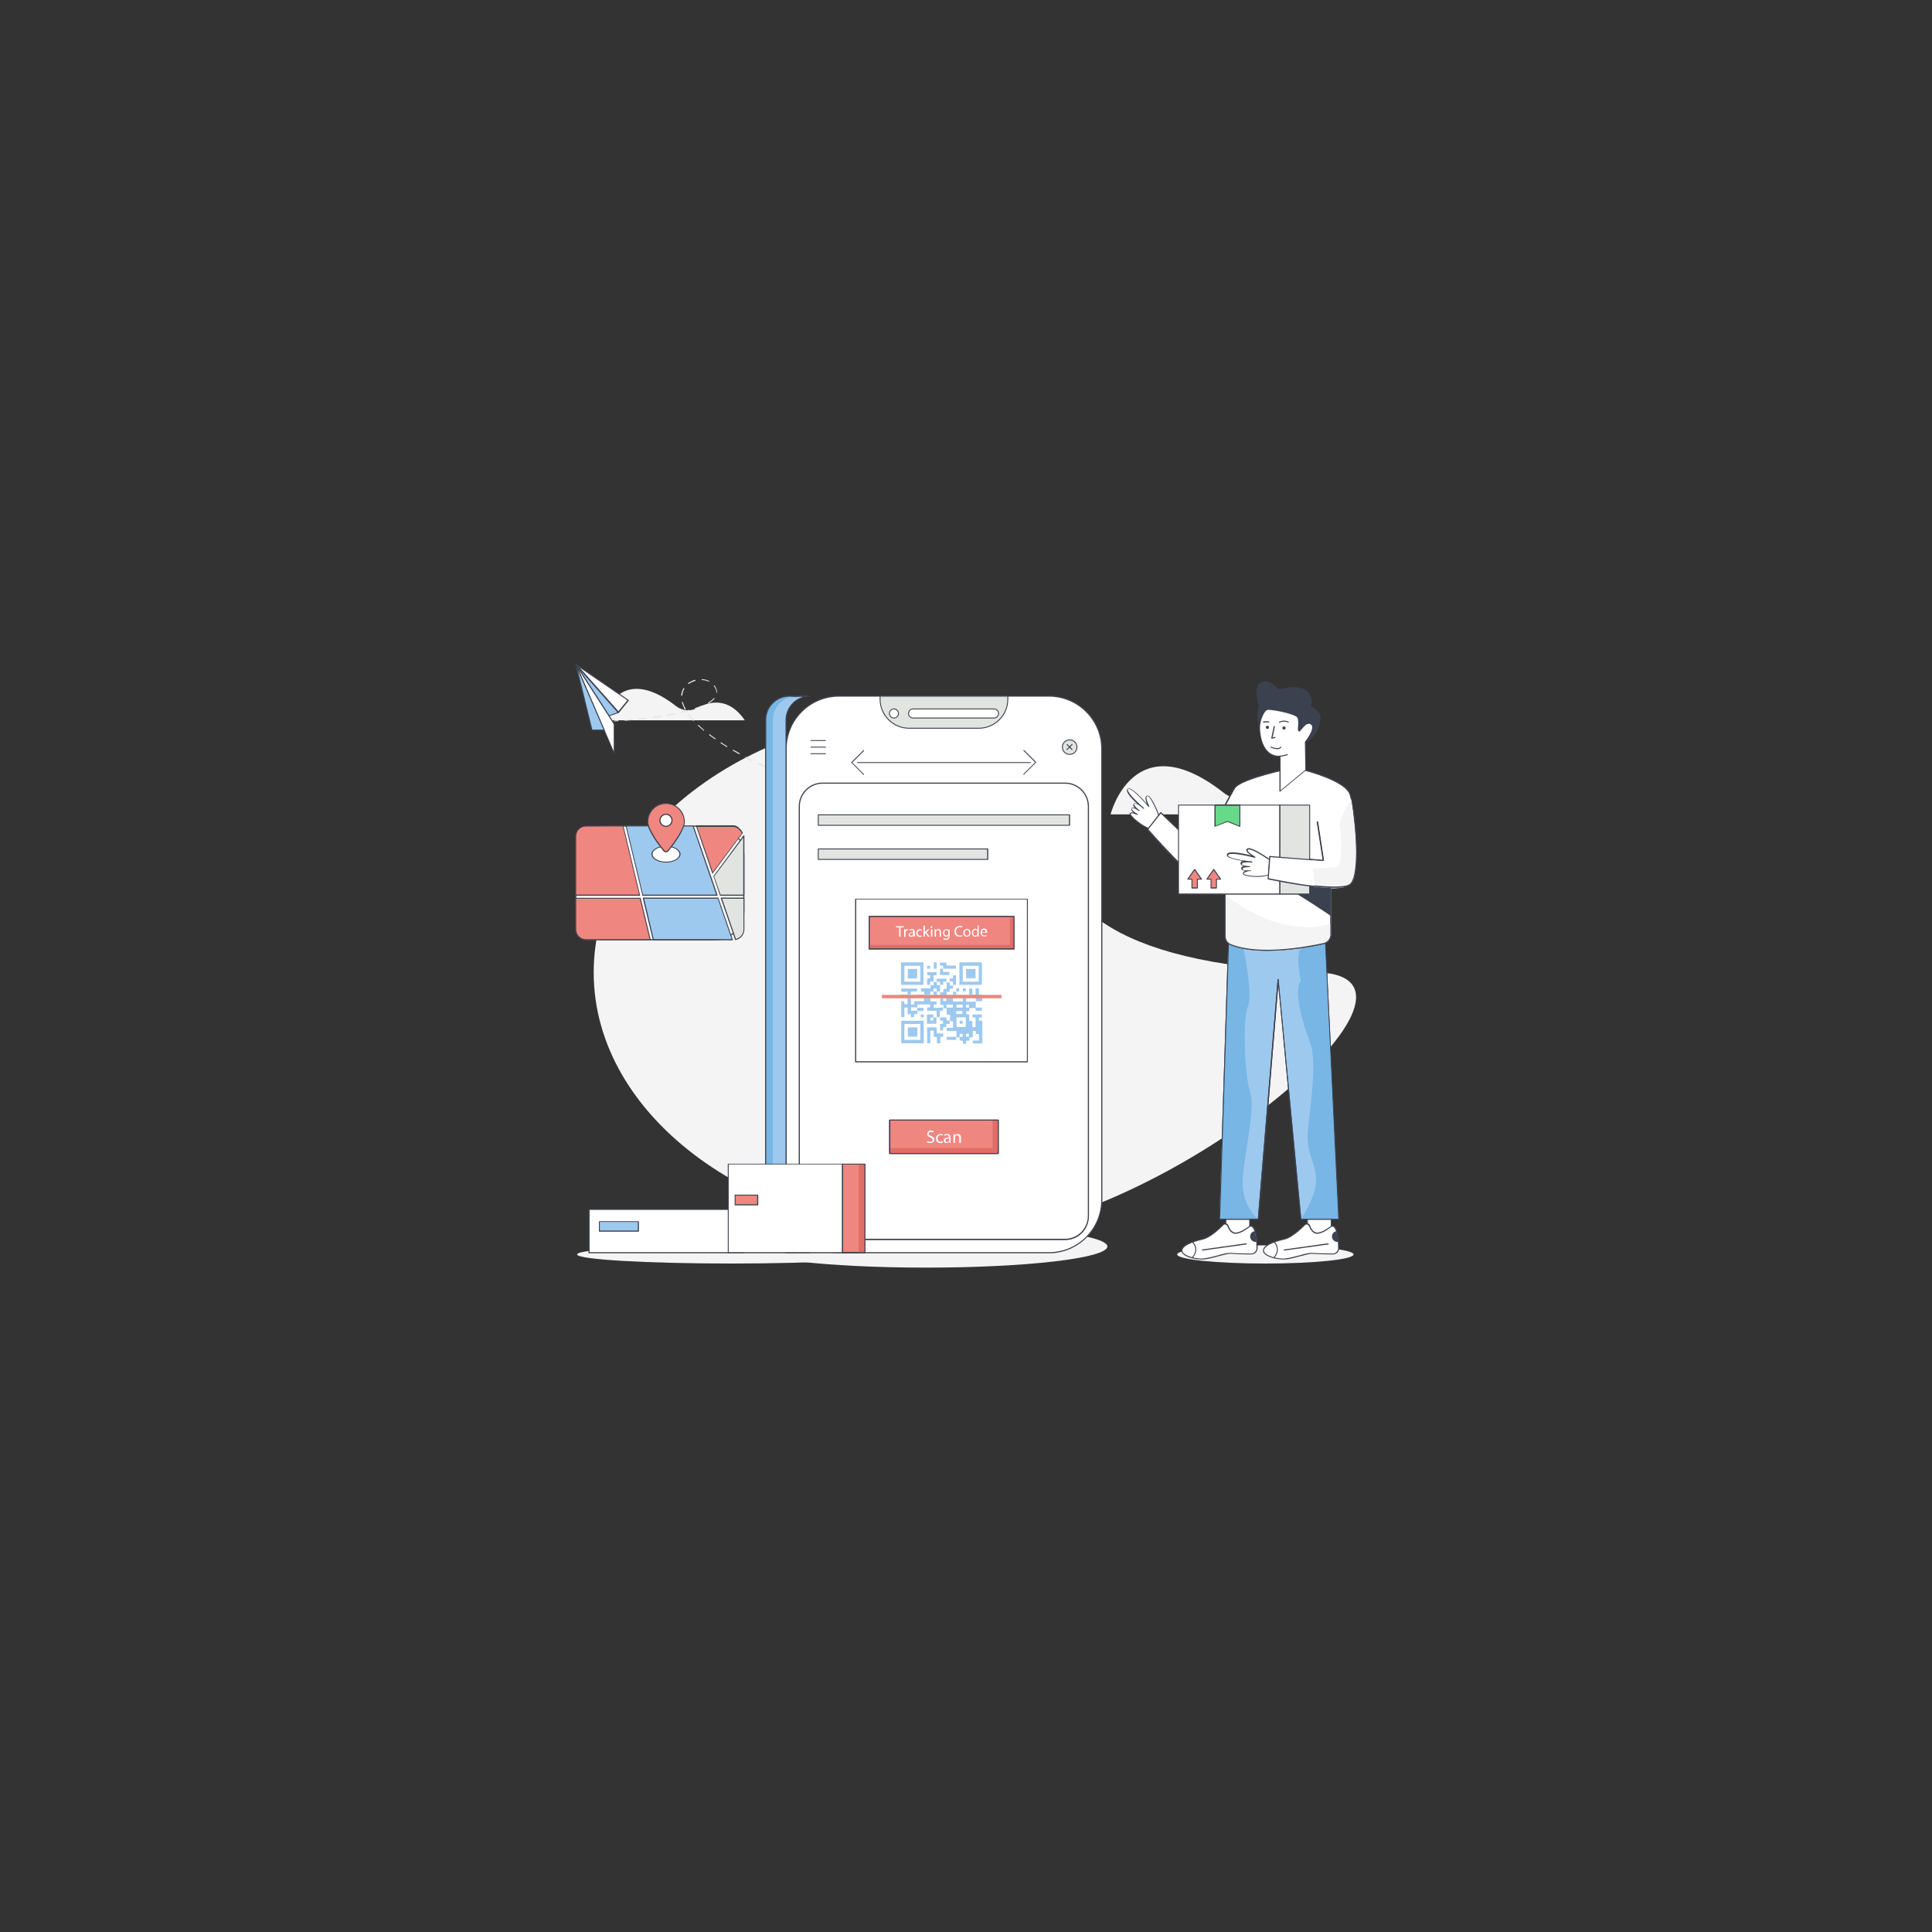 <?xml version="1.0" encoding="utf-8"?>
<svg xmlns="http://www.w3.org/2000/svg" id="Layer_1" style="enable-background:new 0 0 850 850" version="1.1" viewBox="0 0 850 850" x="0" y="0">
  <rect x="0" y="0" width="850" height="850" fill="#333333" stroke="none"/>
  <g>
    <g>
      <g>
        <path d="M580,427.8c64,2.6-71.4,116-159.4,116s-159.4-51.9-159.4-116s71.4-116,159.4-116S387.2,420.1,580,427.8z" style="fill:#f4f4f4"/>
      </g>
      <g>
        <path d="M488.6,358.3c0,0,10.2-40.5,49.8-9.5c4.1,3.2,9.8,3.6,14.4,1.1c7.9-4.3,20.9-7.5,31.8,8.4H488.6z" style="fill:#f4f4f4"/>
      </g>
      <g>
        <path d="M264.8,317c0,0,6.7-26.6,32.7-6.3c2.7,2.1,6.4,2.4,9.4,0.7c5.2-2.8,13.7-4.9,20.8,5.5H264.8z" style="fill:#f4f4f4"/>
      </g>
    </g>
    <g>
      <g>
        <g>
          <path d="M270.3,317.4c-0.1,0-0.2-0.1-0.2-0.2c0-0.1,0.1-0.2,0.2-0.2c0,0,0.6,0,1.6-0.1c0.1,0,0.2,0.1,0.2,0.2&#xD;&#xA;					s-0.1,0.2-0.2,0.2C270.8,317.4,270.3,317.4,270.3,317.4C270.3,317.4,270.3,317.4,270.3,317.4z" style="fill:#e1e4e1"/>
        </g>
        <g>
          <path d="M342.2,340.1C342.2,340.1,342.1,340.1,342.2,340.1c-1.1-0.5-2-0.9-3-1.3c-0.1-0.1-0.2-0.2-0.1-0.3&#xD;&#xA;					s0.2-0.2,0.3-0.1c0.9,0.4,1.9,0.9,2.9,1.3c0.1,0.1,0.2,0.2,0.1,0.3C342.4,340.1,342.3,340.1,342.2,340.1z M336.5,337.5&#xD;&#xA;					C336.5,337.5,336.4,337.5,336.5,337.5c-1.1-0.5-2-0.9-2.9-1.4c-0.1-0.1-0.2-0.2-0.1-0.3c0.1-0.1,0.2-0.2,0.3-0.1&#xD;&#xA;					c0.9,0.4,1.9,0.9,2.8,1.4c0.1,0.1,0.2,0.2,0.1,0.3C336.7,337.5,336.6,337.5,336.5,337.5z M330.9,334.8c0,0-0.1,0-0.1,0&#xD;&#xA;					c-1-0.5-1.9-1-2.8-1.4c-0.1-0.1-0.2-0.2-0.1-0.3c0.1-0.1,0.2-0.1,0.3-0.1c0.9,0.5,1.8,1,2.8,1.4c0.1,0.1,0.2,0.2,0.1,0.3&#xD;&#xA;					C331,334.7,330.9,334.8,330.9,334.8z M325.3,331.8c0,0-0.1,0-0.1,0c-0.9-0.5-1.9-1-2.7-1.5c-0.1-0.1-0.1-0.2-0.1-0.3&#xD;&#xA;					c0.1-0.1,0.2-0.1,0.3-0.1c0.9,0.5,1.8,1,2.7,1.5c0.1,0.1,0.1,0.2,0.1,0.3C325.5,331.8,325.4,331.8,325.3,331.8z M319.9,328.7&#xD;&#xA;					c0,0-0.1,0-0.1,0c-0.9-0.6-1.8-1.1-2.7-1.7c-0.1-0.1-0.1-0.2-0.1-0.3c0.1-0.1,0.2-0.1,0.3-0.1c0.8,0.6,1.7,1.1,2.6,1.7&#xD;&#xA;					c0.1,0.1,0.1,0.2,0.1,0.3C320,328.6,320,328.7,319.9,328.7z M314.6,325.2c0,0-0.1,0-0.1,0c-0.9-0.6-1.7-1.2-2.5-1.8&#xD;&#xA;					c-0.1-0.1-0.1-0.2,0-0.3c0.1-0.1,0.2-0.1,0.3,0c0.8,0.6,1.6,1.2,2.5,1.8c0.1,0.1,0.1,0.2,0.1,0.3&#xD;&#xA;					C314.8,325.2,314.7,325.2,314.6,325.2z M309.6,321.5c-0.1,0-0.1,0-0.1-0.1c-0.8-0.7-1.6-1.4-2.4-2.1c-0.1-0.1-0.1-0.2,0-0.3&#xD;&#xA;					c0.1-0.1,0.2-0.1,0.3,0c0.7,0.7,1.5,1.4,2.3,2.1c0.1,0.1,0.1,0.2,0,0.3C309.8,321.4,309.7,321.5,309.6,321.5z M305.1,317.2&#xD;&#xA;					c-0.1,0-0.1,0-0.2-0.1c-0.7-0.8-1.4-1.6-2-2.4c-0.1-0.1-0.1-0.2,0-0.3c0.1-0.1,0.2-0.1,0.3,0c0.6,0.8,1.3,1.6,2,2.4&#xD;&#xA;					c0.1,0.1,0.1,0.2,0,0.3C305.2,317.1,305.1,317.2,305.1,317.2z M275,317.1c-0.1,0-0.2-0.1-0.2-0.2c0-0.1,0.1-0.2,0.2-0.2&#xD;&#xA;					c0.9-0.1,2-0.2,3.1-0.3c0.1,0,0.2,0.1,0.2,0.2c0,0.1-0.1,0.2-0.2,0.2C277,317,275.9,317,275,317.1&#xD;&#xA;					C275,317.1,275,317.1,275,317.1z M281.2,316.5c-0.1,0-0.2-0.1-0.2-0.2c0-0.1,0.1-0.2,0.2-0.2c1-0.1,2-0.2,3.1-0.4&#xD;&#xA;					c0.1,0,0.2,0.1,0.3,0.2c0,0.1-0.1,0.2-0.2,0.3C283.3,316.3,282.3,316.4,281.2,316.5C281.2,316.5,281.2,316.5,281.2,316.5z&#xD;&#xA;					 M287.5,315.8c-0.1,0-0.2-0.1-0.2-0.2c0-0.1,0.1-0.2,0.2-0.3c1-0.1,2.1-0.3,3.1-0.4c0.1,0,0.2,0.1,0.3,0.2s-0.1,0.2-0.2,0.3&#xD;&#xA;					C289.6,315.5,288.5,315.7,287.5,315.8C287.5,315.8,287.5,315.8,287.5,315.8z M293.7,314.9c-0.1,0-0.2-0.1-0.2-0.2&#xD;&#xA;					c0-0.1,0.1-0.2,0.2-0.3c1.1-0.2,2.1-0.4,3.1-0.6c0.1,0,0.2,0.1,0.3,0.2c0,0.1-0.1,0.2-0.2,0.3&#xD;&#xA;					C295.8,314.5,294.8,314.7,293.7,314.9C293.7,314.9,293.7,314.9,293.7,314.9z M299.9,313.6c-0.1,0-0.2-0.1-0.2-0.2&#xD;&#xA;					c0-0.1,0-0.2,0.2-0.3c1.1-0.2,2.1-0.5,3-0.8c0.1,0,0.2,0,0.3,0.2c0,0.1,0,0.2-0.2,0.3C302,313.1,301,313.4,299.9,313.6&#xD;&#xA;					C299.9,313.6,299.9,313.6,299.9,313.6z M301.4,312.1c-0.1,0-0.2,0-0.2-0.1c-0.5-1-0.9-2-1.2-2.9c0-0.1,0-0.2,0.2-0.3&#xD;&#xA;					c0.1,0,0.2,0,0.3,0.2c0.2,0.9,0.6,1.9,1.2,2.8c0.1,0.1,0,0.2-0.1,0.3C301.4,312.1,301.4,312.1,301.4,312.1z M305.9,312&#xD;&#xA;					c-0.1,0-0.2-0.1-0.2-0.2c0-0.1,0-0.2,0.1-0.3c1.1-0.3,2-0.7,2.9-1.1c0.1,0,0.2,0,0.3,0.1c0,0.1,0,0.2-0.1,0.3&#xD;&#xA;					C308.1,311.3,307.1,311.6,305.9,312C306,312,305.9,312,305.9,312z M311.7,309.5c-0.1,0-0.2,0-0.2-0.1c-0.1-0.1,0-0.2,0.1-0.3&#xD;&#xA;					c1-0.6,1.8-1.2,2.4-1.9c0.1-0.1,0.2-0.1,0.3,0c0.1,0.1,0.1,0.2,0,0.3c-0.6,0.7-1.5,1.3-2.5,2&#xD;&#xA;					C311.8,309.5,311.7,309.5,311.7,309.5z M299.9,306.1C299.9,306.1,299.9,306.1,299.9,306.1c-0.1,0-0.2-0.1-0.2-0.2&#xD;&#xA;					c0.1-1.1,0.4-2.1,1-3.1c0.1-0.1,0.2-0.1,0.3-0.1c0.1,0.1,0.1,0.2,0.1,0.3c-0.5,0.9-0.8,1.8-0.9,2.9&#xD;&#xA;					C300.1,306,300,306.1,299.9,306.1z M315.4,304.8c-0.1,0-0.2-0.1-0.2-0.2v0c0-0.6-0.2-1.2-0.5-1.8c-0.2-0.3-0.3-0.6-0.6-0.9&#xD;&#xA;					c-0.1-0.1-0.1-0.2,0-0.3c0.1-0.1,0.2-0.1,0.3,0c0.2,0.3,0.4,0.6,0.6,1c0.3,0.7,0.5,1.4,0.5,2&#xD;&#xA;					C315.6,304.7,315.5,304.8,315.4,304.8z M302.9,300.9c-0.1,0-0.1,0-0.2-0.1c-0.1-0.1,0-0.2,0.1-0.3c0.9-0.6,1.8-1.1,2.9-1.4&#xD;&#xA;					c0.1,0,0.2,0,0.3,0.2s0,0.2-0.2,0.3c-1,0.3-1.9,0.7-2.8,1.3C303,300.8,303,300.9,302.9,300.9z M311.9,299.9&#xD;&#xA;					C311.9,299.9,311.8,299.9,311.9,299.9c-1-0.4-2-0.7-3-0.7c-0.1,0-0.2-0.1-0.2-0.2c0-0.1,0.1-0.2,0.2-0.2&#xD;&#xA;					c1.1,0.1,2.2,0.3,3.1,0.8c0.1,0.1,0.2,0.2,0.1,0.3C312.1,299.9,312,299.9,311.9,299.9z" style="fill:#e1e4e1"/>
        </g>
        <g>
          <path d="M346.6,342C346.6,342,346.5,342,346.6,342c-0.6-0.2-1.1-0.4-1.5-0.6c-0.1,0-0.2-0.2-0.1-0.3&#xD;&#xA;					c0-0.1,0.2-0.2,0.3-0.1c0.5,0.2,1,0.4,1.4,0.6c0.1,0,0.2,0.2,0.1,0.3C346.8,342,346.7,342,346.6,342z" style="fill:#e1e4e1"/>
        </g>
      </g>
      <g>
        <ellipse cx="321.8" cy="551.9" rx="67.9" ry="4" style="fill:#f4f4f4"/>
      </g>
      <g>
        <g>
          <ellipse cx="407.5" cy="548.4" rx="79.7" ry="9.3" style="fill:#f4f4f4"/>
        </g>
        <g>
          <g>
            <path d="M461.5,551.2h-92.4c-12.8,0-23.3-10.4-23.3-23.3V329.5c0-12.8,10.4-23.3,23.3-23.3h92.4&#xD;&#xA;						c12.8,0,23.3,10.4,23.3,23.3v198.4C484.7,540.8,474.3,551.2,461.5,551.2z" style="fill:#fff"/>
            <path d="M461.5,551.4h-92.4c-12.9,0-23.5-10.5-23.5-23.5V329.5c0-12.9,10.5-23.5,23.5-23.5h92.4&#xD;&#xA;						c12.9,0,23.5,10.5,23.5,23.5v198.4C484.9,540.9,474.4,551.4,461.5,551.4z M369.1,306.5c-12.7,0-23,10.3-23,23v198.4&#xD;&#xA;						c0,12.7,10.3,23,23,23h92.4c12.7,0,23-10.3,23-23V329.5c0-12.7-10.3-23-23-23H369.1z" style="fill:#3e414e"/>
          </g>
          <g>
            <g>
              <path d="M347.3,306.3h9c-5.8,0-10.5,4.7-10.5,10.5v223.9c0,5.8,4.7,10.5,10.5,10.5h-9c-5.8,0-10.5-4.7-10.5-10.5&#xD;&#xA;							V316.8C336.8,311,341.5,306.3,347.3,306.3z" style="fill:#9ec9ef"/>
            </g>
            <g>
              <path d="M356.3,551.4h-9c-5.9,0-10.7-4.8-10.7-10.7V316.8c0-5.9,4.8-10.7,10.7-10.7h9c0.1,0,0.2,0.1,0.2,0.2&#xD;&#xA;							s-0.1,0.2-0.2,0.2c-5.7,0-10.2,4.6-10.2,10.2v223.9c0,5.7,4.6,10.2,10.2,10.2c0.1,0,0.2,0.1,0.2,0.2S356.4,551.4,356.3,551.4z&#xD;&#xA;							 M347.3,306.5c-5.7,0-10.2,4.6-10.2,10.2v223.9c0,5.7,4.6,10.2,10.2,10.2h5.9c-4.4-1.3-7.6-5.4-7.6-10.2V316.8&#xD;&#xA;							c0-4.8,3.2-8.9,7.6-10.2H347.3z" style="fill:#3e414e"/>
            </g>
          </g>
          <g>
            <path d="M340,540.7V316.8c0-5.8,4.7-10.5,10.5-10.5h-3.2c-5.8,0-10.5,4.7-10.5,10.5v223.9&#xD;&#xA;						c0,5.8,4.7,10.5,10.5,10.5h3.2C344.7,551.2,340,546.5,340,540.7z" style="fill:#77b6e5"/>
          </g>
          <g>
            <path d="M350.5,551.4h-3.2c-5.9,0-10.7-4.8-10.7-10.7V316.8c0-5.9,4.8-10.7,10.7-10.7h3.2c0.1,0,0.2,0.1,0.2,0.2&#xD;&#xA;						s-0.1,0.2-0.2,0.2h-3.2c-5.7,0-10.2,4.6-10.2,10.2v223.9c0,5.7,4.6,10.2,10.2,10.2h3.2c0.1,0,0.2,0.1,0.2,0.2&#xD;&#xA;						S350.6,551.4,350.5,551.4z" style="fill:#3e414e"/>
          </g>
          <g>
            <path d="M468.6,545.6H361.9c-5.8,0-10.5-4.7-10.5-10.5V354.8c0-5.8,4.7-10.5,10.5-10.5h106.7&#xD;&#xA;						c5.8,0,10.5,4.7,10.5,10.5v180.2C479.1,540.9,474.4,545.6,468.6,545.6z M361.9,344.8c-5.5,0-10,4.5-10,10v180.2&#xD;&#xA;						c0,5.5,4.5,10,10,10h106.7c5.5,0,10-4.5,10-10V354.8c0-5.5-4.5-10-10-10H361.9z" style="fill:#3e414e"/>
          </g>
          <g>
            <g>
              <path d="M363.2,326h-6.4c-0.1,0-0.2-0.1-0.2-0.2s0.1-0.2,0.2-0.2h6.4c0.1,0,0.2,0.1,0.2,0.2S363.3,326,363.2,326z" style="fill:#3e414e"/>
            </g>
            <g>
              <path d="M363.2,328.9h-6.4c-0.1,0-0.2-0.1-0.2-0.2s0.1-0.2,0.2-0.2h6.4c0.1,0,0.2,0.1,0.2,0.2&#xD;&#xA;							S363.3,328.9,363.2,328.9z" style="fill:#3e414e"/>
            </g>
            <g>
              <path d="M363.2,331.8h-6.4c-0.1,0-0.2-0.1-0.2-0.2s0.1-0.2,0.2-0.2h6.4c0.1,0,0.2,0.1,0.2,0.2&#xD;&#xA;							S363.3,331.8,363.2,331.8z" style="fill:#3e414e"/>
            </g>
            <g>
              <g>
                <circle cx="470.6" cy="328.7" r="3.2" style="fill:#e1e4e1"/>
                <path d="M470.6,332.1c-1.9,0-3.4-1.5-3.4-3.4s1.5-3.4,3.4-3.4s3.4,1.5,3.4,3.4S472.5,332.1,470.6,332.1z&#xD;&#xA;								 M470.6,325.7c-1.6,0-3,1.3-3,3c0,1.6,1.3,3,3,3s3-1.3,3-3C473.6,327,472.2,325.7,470.6,325.7z" style="fill:#3e414e"/>
              </g>
              <g>
                <path d="M469.5,330c-0.1,0-0.1,0-0.2-0.1c-0.1-0.1-0.1-0.2,0-0.3l2.2-2.2c0.1-0.1,0.2-0.1,0.3,0s0.1,0.2,0,0.3&#xD;&#xA;								l-2.2,2.2C469.6,330,469.5,330,469.5,330z" style="fill:#3e414e"/>
              </g>
              <g>
                <path d="M471.7,330c-0.1,0-0.1,0-0.2-0.1l-2.2-2.2c-0.1-0.1-0.1-0.2,0-0.3s0.2-0.1,0.3,0l2.2,2.2&#xD;&#xA;								c0.1,0.1,0.1,0.2,0,0.3C471.8,330,471.7,330,471.7,330z" style="fill:#3e414e"/>
              </g>
            </g>
          </g>
          <g>
            <g>
              <path d="M453.3,335.7h-76c-0.1,0-0.2-0.1-0.2-0.2s0.1-0.2,0.2-0.2h76c0.1,0,0.2,0.1,0.2,0.2&#xD;&#xA;							S453.4,335.7,453.3,335.7z" style="fill:#3e414e"/>
            </g>
            <g>
              <path d="M450.5,340.9c-0.1,0-0.1,0-0.2-0.1c-0.1-0.1-0.1-0.2,0-0.3l5.1-5.1l-5.1-5.1c-0.1-0.1-0.1-0.2,0-0.3&#xD;&#xA;							s0.2-0.1,0.3,0l5.2,5.2c0.1,0.1,0.1,0.2,0,0.3l-5.2,5.2C450.6,340.9,450.6,340.9,450.5,340.9z" style="fill:#3e414e"/>
            </g>
            <g>
              <path d="M380,340.9c-0.1,0-0.1,0-0.2-0.1l-5.2-5.2c-0.1-0.1-0.1-0.2,0-0.3l5.2-5.2c0.1-0.1,0.2-0.1,0.3,0&#xD;&#xA;							s0.1,0.2,0,0.3l-5.1,5.1l5.1,5.1c0.1,0.1,0.1,0.2,0,0.3C380.2,340.9,380.1,340.9,380,340.9z" style="fill:#3e414e"/>
            </g>
          </g>
          <g>
            <path d="M430.6,320.4H400c-7.1,0-12.8-5.7-12.8-12.8v-1.3h56.2v1.3C443.4,314.7,437.6,320.4,430.6,320.4z" style="fill:#e1e4e1"/>
            <path d="M430.6,320.6H400c-7.2,0-13-5.8-13-13v-1.3c0-0.1,0.1-0.2,0.2-0.2h56.2c0.1,0,0.2,0.1,0.2,0.2v1.3&#xD;&#xA;						C443.6,314.8,437.8,320.6,430.6,320.6z M387.4,306.5v1.1c0,6.9,5.6,12.6,12.6,12.6h30.6c6.9,0,12.6-5.6,12.6-12.6v-1.1H387.4z" style="fill:#3e414e"/>
          </g>
          <g>
            <g>
              <path d="M437.3,315.9h-35.6c-1.1,0-2-0.9-2-2l0,0c0-1.1,0.9-2,2-2h35.6c1.1,0,2,0.9,2,2l0,0&#xD;&#xA;							C439.3,315,438.4,315.9,437.3,315.9z" style="fill:#fff"/>
              <path d="M437.3,316.1h-35.6c-1.2,0-2.2-1-2.2-2.2s1-2.2,2.2-2.2h35.6c1.2,0,2.2,1,2.2,2.2&#xD;&#xA;							S438.5,316.1,437.3,316.1z M401.7,312.1c-1,0-1.8,0.8-1.8,1.8s0.8,1.8,1.8,1.8h35.6c1,0,1.8-0.8,1.8-1.8s-0.8-1.8-1.8-1.8&#xD;&#xA;							H401.7z" style="fill:#3e414e"/>
            </g>
            <g>
              <circle cx="393.3" cy="313.9" r="2" style="fill:#fff"/>
              <path d="M393.3,316.1c-1.2,0-2.2-1-2.2-2.2s1-2.2,2.2-2.2c1.2,0,2.2,1,2.2,2.2S394.5,316.1,393.3,316.1z&#xD;&#xA;							 M393.3,312.1c-1,0-1.8,0.8-1.8,1.8s0.8,1.8,1.8,1.8c1,0,1.8-0.8,1.8-1.8S394.2,312.1,393.3,312.1z" style="fill:#3e414e"/>
            </g>
          </g>
        </g>
      </g>
      <g>
        <ellipse cx="556.7" cy="551.9" rx="38.8" ry="4" style="fill:#f4f4f4"/>
      </g>
      <g>
        <rect height="9.2" style="fill:#fff" width="10.5" x="539.3" y="536.1"/>
        <path d="M549.8,545.5h-10.5c-0.1,0-0.2-0.1-0.2-0.2v-9.2c0-0.1,0.1-0.2,0.2-0.2h10.5c0.1,0,0.2,0.1,0.2,0.2v9.2&#xD;&#xA;				C550,545.4,549.9,545.5,549.8,545.5z M539.5,545h10.1v-8.7h-10.1V545z" style="fill:#3e414e"/>
      </g>
      <g>
        <path d="M529,553.9c3.8-0.1,10.3-2.8,12.5-2.5c1.5,0.2,6,0.3,8.9,0.3c1.5,0,2.7-1.2,2.7-2.7c0-0.8-0.1-1.7-0.1-2.7&#xD;&#xA;				c-0.1-1.6-0.4-3.3-0.8-4.7c-0.2-0.6-0.4-1.1-0.7-1.6c-0.4-0.7-1.2-0.8-1.9-0.4c-1.6,1.2-5.1,3.6-7,2.7c-1.3-0.6-2-1.9-2.3-3&#xD;&#xA;				c-0.3-0.9-1.4-1.1-2.1-0.5c-2.1,2.1-5.8,5.5-8.8,6.2c-4.3,1-9.2,2.7-9.4,5C519.8,552.4,525.1,554,529,553.9z" style="fill:#fff"/>
        <path d="M528.5,554.1c-2.9,0-6.6-0.9-8.1-2.5c-0.5-0.5-0.7-1-0.6-1.6c0.2-2,3.3-3.7,9.5-5.2c2.9-0.7,6.7-4.2,8.7-6.2&#xD;&#xA;				c0.4-0.4,0.9-0.5,1.4-0.4c0.5,0.1,0.9,0.5,1.1,1c0.3,1,1,2.3,2.2,2.9c1.8,0.9,5.4-1.6,6.8-2.6c0.3-0.3,0.8-0.4,1.2-0.3&#xD;&#xA;				c0.4,0.1,0.8,0.3,1,0.7c0.3,0.4,0.5,1,0.7,1.6c0.4,1.3,0.7,2.9,0.8,4.8c0.1,0.8,0.1,1.8,0.1,2.7c0,0.8-0.3,1.5-0.8,2.1&#xD;&#xA;				c-0.5,0.5-1.3,0.8-2,0.8c0,0,0,0,0,0c-1.8,0-7.3-0.1-8.9-0.3c-1.1-0.1-3.2,0.5-5.5,1.1c-2.3,0.6-5,1.4-6.9,1.4l0,0&#xD;&#xA;				C528.8,554.1,528.7,554.1,528.5,554.1z M539,538.7c-0.3,0-0.5,0.1-0.7,0.3c-2,2-5.9,5.6-8.9,6.3c-5.9,1.4-9,3-9.2,4.8&#xD;&#xA;				c0,0.4,0.1,0.8,0.5,1.2c1.5,1.5,5.5,2.5,8.3,2.4l0,0c1.9-0.1,4.5-0.8,6.8-1.4c2.4-0.7,4.5-1.2,5.7-1.1c1.6,0.2,7.1,0.3,8.9,0.3&#xD;&#xA;				c0.7,0,1.3-0.2,1.7-0.7c0.5-0.5,0.7-1.1,0.7-1.7c0-1-0.1-1.9-0.1-2.7c-0.2-1.9-0.4-3.5-0.8-4.7c-0.2-0.6-0.4-1.1-0.7-1.5&#xD;&#xA;				c-0.2-0.3-0.4-0.4-0.7-0.5c-0.3-0.1-0.6,0-0.8,0.2c-1.8,1.4-5.2,3.6-7.2,2.7c-1.1-0.5-1.9-1.6-2.5-3.1c-0.1-0.3-0.4-0.6-0.7-0.7&#xD;&#xA;				C539.2,538.7,539.1,538.7,539,538.7z" style="fill:#3e414e"/>
      </g>
      <g>
        <path d="M529,550.2c-0.1,0-0.2-0.1-0.2-0.2c0-0.1,0.1-0.2,0.2-0.3l19.3-2.7c0.1,0,0.2,0.1,0.3,0.2&#xD;&#xA;				c0,0.1-0.1,0.2-0.2,0.3L529,550.2C529.1,550.2,529,550.2,529,550.2z" style="fill:#3e414e"/>
      </g>
      <g>
        <path d="M524.5,553.4c3.1-3.6,0.7-6.3,0.1-6.9" style="fill:#fff"/>
        <path d="M524.5,553.6c-0.1,0-0.1,0-0.1-0.1c-0.1-0.1-0.1-0.2,0-0.3c2.9-3.4,0.8-5.9,0.1-6.6c-0.1-0.1-0.1-0.2,0-0.3&#xD;&#xA;				c0.1-0.1,0.2-0.1,0.3,0c0.6,0.5,3.1,3.4-0.1,7.2C524.6,553.6,524.6,553.6,524.5,553.6z" style="fill:#3e414e"/>
      </g>
      <g>
        <path d="M550,544c0,1.3,1.1,2.4,2.4,2.4c0.1,0,0.3,0,0.4,0c-0.1-1.6-0.4-3.3-0.8-4.7C550.9,541.8,550,542.8,550,544z" style="fill:#3c4150"/>
      </g>
      <g>
        <rect height="9.2" style="fill:#fff" width="10.5" x="575.2" y="536.1"/>
        <path d="M585.7,545.5h-10.5c-0.1,0-0.2-0.1-0.2-0.2v-9.2c0-0.1,0.1-0.2,0.2-0.2h10.5c0.1,0,0.2,0.1,0.2,0.2v9.2&#xD;&#xA;				C585.9,545.4,585.8,545.5,585.7,545.5z M575.4,545h10.1v-8.7h-10.1V545z" style="fill:#3e414e"/>
      </g>
      <g>
        <path d="M564.9,553.9c3.8-0.1,10.3-2.8,12.5-2.5c1.5,0.2,6,0.3,8.9,0.3c1.5,0,2.7-1.2,2.7-2.7c0-0.8-0.1-1.7-0.1-2.7&#xD;&#xA;				c-0.1-1.6-0.4-3.3-0.8-4.7c-0.2-0.6-0.4-1.1-0.7-1.6c-0.4-0.7-1.2-0.8-1.9-0.4c-1.6,1.2-5.1,3.6-7,2.7c-1.3-0.6-2-1.9-2.3-3&#xD;&#xA;				c-0.3-0.9-1.4-1.1-2.1-0.5c-2.1,2.1-5.8,5.5-8.8,6.2c-4.3,1-9.2,2.7-9.4,5C555.7,552.4,561.1,554,564.9,553.9z" style="fill:#fff"/>
        <path d="M564.5,554.1c-2.9,0-6.6-0.9-8.2-2.5c-0.5-0.5-0.7-1-0.6-1.6c0.2-2,3.3-3.7,9.5-5.2c2.9-0.7,6.7-4.2,8.7-6.2&#xD;&#xA;				c0.4-0.4,0.9-0.5,1.4-0.4c0.5,0.1,0.9,0.5,1.1,1c0.3,1,1,2.3,2.2,2.9c1.9,0.9,5.4-1.6,6.8-2.6c0.3-0.3,0.8-0.4,1.2-0.3&#xD;&#xA;				c0.4,0.1,0.8,0.3,1,0.7c0.3,0.4,0.5,1,0.7,1.6c0.4,1.3,0.7,2.9,0.8,4.8c0.1,0.8,0.1,1.8,0.1,2.7c0,0.8-0.3,1.5-0.8,2.1&#xD;&#xA;				c-0.5,0.5-1.3,0.8-2,0.8c0,0,0,0,0,0c-1.8,0-7.3-0.1-8.9-0.3c-1.1-0.1-3.2,0.5-5.5,1.1c-2.3,0.6-5,1.4-6.9,1.4l0,0&#xD;&#xA;				C564.8,554.1,564.6,554.1,564.5,554.1z M574.9,538.7c-0.3,0-0.5,0.1-0.7,0.3c-2,2-5.9,5.6-8.9,6.3c-5.9,1.4-9,3-9.2,4.8&#xD;&#xA;				c0,0.4,0.1,0.8,0.5,1.2c1.5,1.5,5.5,2.5,8.3,2.4l0,0c1.9-0.1,4.5-0.8,6.8-1.4c2.4-0.7,4.5-1.2,5.7-1.1c1.6,0.2,7.1,0.3,8.9,0.3&#xD;&#xA;				c0.6,0,1.3-0.2,1.7-0.7c0.5-0.5,0.7-1.1,0.7-1.7c0-1-0.1-1.9-0.1-2.7c-0.2-1.9-0.4-3.5-0.8-4.7c-0.2-0.6-0.4-1.1-0.7-1.5&#xD;&#xA;				c-0.2-0.3-0.4-0.4-0.7-0.5c-0.3-0.1-0.6,0-0.8,0.2c-1.8,1.4-5.2,3.6-7.2,2.7c-1.1-0.5-1.9-1.6-2.5-3.1c-0.1-0.3-0.4-0.6-0.7-0.7&#xD;&#xA;				C575.1,538.7,575,538.7,574.9,538.7z" style="fill:#3e414e"/>
      </g>
      <g>
        <path d="M565,550.2c-0.1,0-0.2-0.1-0.2-0.2c0-0.1,0.1-0.2,0.2-0.3l19.3-2.7c0.1,0,0.2,0.1,0.3,0.2&#xD;&#xA;				c0,0.1-0.1,0.2-0.2,0.3L565,550.2C565,550.2,565,550.2,565,550.2z" style="fill:#3e414e"/>
      </g>
      <g>
        <path d="M560.4,553.4c3.1-3.6,0.7-6.3,0.1-6.9" style="fill:#fff"/>
        <path d="M560.4,553.6c-0.1,0-0.1,0-0.1-0.1c-0.1-0.1-0.1-0.2,0-0.3c2.9-3.4,0.8-5.9,0.1-6.6c-0.1-0.1-0.1-0.2,0-0.3&#xD;&#xA;				c0.1-0.1,0.2-0.1,0.3,0c0.6,0.5,3.1,3.4-0.1,7.2C560.6,553.6,560.5,553.6,560.4,553.6z" style="fill:#3e414e"/>
      </g>
      <g>
        <path d="M586,544c0,1.3,1.1,2.4,2.4,2.4c0.1,0,0.3,0,0.4,0c-0.1-1.6-0.4-3.3-0.8-4.7C586.9,541.8,586,542.8,586,544z" style="fill:#3c4150"/>
      </g>
      <g>
        <g>
          <polygon points="583 413.3 589 536.4 572.3 536.4 562.3 430.9 553.5 536.4 536.5 536.4 540.5 411.9" style="fill:#9ec9ef"/>
        </g>
        <g>
          <path d="M589,536.6h-16.7c-0.1,0-0.2-0.1-0.2-0.2l-9.7-103l-8.5,103c0,0.1-0.1,0.2-0.2,0.2h-17&#xD;&#xA;					c-0.1,0-0.1,0-0.2-0.1c0,0-0.1-0.1-0.1-0.2l4-124.6c0-0.1,0-0.1,0.1-0.2c0,0,0.1-0.1,0.2-0.1L583,413c0.1,0,0.2,0.1,0.2,0.2&#xD;&#xA;					l6,123.2c0,0.1,0,0.1-0.1,0.2C589.1,536.6,589,536.6,589,536.6z M572.5,536.2h16.3l-5.9-122.7l-42.1-1.4l-4,124.1h16.6&#xD;&#xA;					l8.7-105.3c0-0.1,0.1-0.2,0.2-0.2h0c0.1,0,0.2,0.1,0.2,0.2L572.5,536.2z" style="fill:#3e414e"/>
        </g>
      </g>
      <g>
        <path d="M583.1,414.9l5.9,121.6h-16.7c0,0,7.5-11,6.7-18.6c-0.8-7.5-4.2-11.2-3.7-19.1c0.5-7.9,4.5-31.1,1.2-39.8&#xD;&#xA;				c-3.3-8.7-7.6-23-4.2-27.4c0,0-3-14.2,1-14.8C577.2,416.1,579.8,415.9,583.1,414.9z" style="fill:#77b6e5"/>
      </g>
      <g>
        <path d="M547.1,417.2c0,0-5.3-1-6.7-2.3l-3.9,121.5h17c0,0-7-5.6-6.8-16.4c0.2-10.8,5.9-31.9,3.3-39.6&#xD;&#xA;				s-3.3-32.6-1-37.5C551.4,438.1,547.1,417.2,547.1,417.2z" style="fill:#77b6e5"/>
      </g>
      <g>
        <path d="M589,536.6h-16.7c-0.1,0-0.2-0.1-0.2-0.2l-9.7-103l-8.5,103c0,0.1-0.1,0.2-0.2,0.2h-17c-0.1,0-0.1,0-0.2-0.1&#xD;&#xA;				c0,0-0.1-0.1-0.1-0.2l4-124.6c0-0.1,0-0.1,0.1-0.2c0,0,0.1-0.1,0.2-0.1L583,413c0.1,0,0.2,0.1,0.2,0.2l6,123.2&#xD;&#xA;				c0,0.1,0,0.1-0.1,0.2C589.1,536.6,589,536.6,589,536.6z M572.5,536.2h16.3l-5.9-122.7l-42.1-1.4l-4,124.1h16.6l8.7-105.3&#xD;&#xA;				c0-0.1,0.1-0.2,0.2-0.2h0c0.1,0,0.2,0.1,0.2,0.2L572.5,536.2z" style="fill:#3e414e"/>
      </g>
      <g>
        <path d="M507.3,365c-3.6-0.1-10.7-6.2-10-7.1c0.7-0.9,3.3,0.6,3.3,0.6s-3.1-1.6-2.6-2.7c0.5-1.1,3.3,1.1,3.3,1.1&#xD;&#xA;				s-3.3-2.4-2.2-3.2c1.1-0.8,4.2,2.1,4.2,2.1s-8.7-7.2-7-8.6c1.7-1.4,9.2,7.7,9.2,7.7s-2.4-4.8-0.4-4.7s5.6,10.5,5.6,10.5&#xD;&#xA;				C509.9,362.4,508.9,363.9,507.3,365z" style="fill:#fff"/>
        <path d="M507.3,365.2C507.3,365.2,507.3,365.2,507.3,365.2c-3.3-0.1-9.3-4.8-10.2-6.7c-0.2-0.3-0.2-0.6,0-0.7&#xD;&#xA;				c0.3-0.4,0.9-0.5,1.6-0.3c-0.7-0.6-1.2-1.2-0.9-1.8c0.1-0.2,0.3-0.4,0.5-0.4c0.3-0.1,0.7,0,1,0.2c-0.4-0.5-0.7-0.9-0.7-1.3&#xD;&#xA;				c0-0.2,0.1-0.5,0.3-0.6c0.3-0.3,0.8-0.2,1.4,0c-2.1-1.9-4.5-4.5-4.5-5.8c0-0.3,0.1-0.5,0.3-0.7c0.2-0.2,0.4-0.2,0.7-0.2&#xD;&#xA;				c1.9,0.2,5.9,4.6,7.8,6.8c-0.4-1.1-0.9-2.6-0.4-3.3c0.1-0.2,0.3-0.4,0.8-0.3c2,0.1,5.4,9.6,5.8,10.6c0,0.1,0,0.1,0,0.2&#xD;&#xA;				c-0.8,2-1.9,3.4-3.4,4.4C507.4,365.2,507.4,365.2,507.3,365.2z M498,357.8c-0.3,0-0.5,0.1-0.6,0.2c0,0,0,0.1,0.2,0.4&#xD;&#xA;				c1.1,1.9,6.7,6.2,9.6,6.3c1.4-0.9,2.4-2.3,3.1-4.1c-1.4-4-4.1-10.2-5.4-10.3c-0.3,0-0.3,0.1-0.4,0.1c-0.4,0.6,0.4,2.9,1.1,4.2&#xD;&#xA;				c0.1,0.1,0,0.2-0.1,0.3c-0.1,0.1-0.2,0-0.3,0c-1.7-2.1-6.6-7.6-8.5-7.8c-0.2,0-0.3,0-0.4,0.1c-0.1,0.1-0.1,0.2-0.1,0.3&#xD;&#xA;				c0,1.4,3.8,5.1,6.1,7.1c0.5,0.4,0.9,0.7,1,0.9c0.1,0.1,0.1,0.2,0,0.3c-0.1,0.1-0.2,0.1-0.3,0c-0.1-0.1-0.5-0.4-1-0.9&#xD;&#xA;				c-1.1-0.9-2.4-1.6-2.9-1.2c-0.1,0.1-0.1,0.1-0.1,0.2c0,0.6,1.2,1.7,2,2.4c0.2,0.1,0.3,0.2,0.3,0.2c0.1,0.1,0.1,0.2,0,0.3&#xD;&#xA;				s-0.2,0.1-0.3,0c0,0-0.2-0.1-0.3-0.2c-0.8-0.6-1.9-1.2-2.5-1.1c-0.1,0-0.2,0.1-0.2,0.2c-0.3,0.6,1.3,1.8,2.3,2.3&#xD;&#xA;				c0.1,0.1,0.2,0.1,0.2,0.1c0.1,0.1,0.1,0.2,0.1,0.3s-0.2,0.1-0.3,0.1c0,0-0.1-0.1-0.2-0.1C499.6,358.2,498.7,357.8,498,357.8z" style="fill:#3e414e"/>
      </g>
      <g>
        <path d="M585.6,358.5v52.7c0,1.9-1.3,3.6-3.2,4c-8,1.7-29,5.4-40.9,0.5c-1.5-0.6-2.4-2.1-2.4-3.7l0-44.5" style="fill:#fff"/>
        <path d="M557.2,418.3c-5.8,0-11.4-0.6-15.9-2.5c-1.6-0.6-2.6-2.2-2.6-3.9v-44.5c0-0.1,0.1-0.2,0.2-0.2&#xD;&#xA;				s0.2,0.1,0.2,0.2v44.5c0,1.6,0.9,2.9,2.3,3.5c11.7,4.8,32.4,1.3,40.8-0.5c1.8-0.4,3-1.9,3-3.7v-52.7c0-0.1,0.1-0.2,0.2-0.2&#xD;&#xA;				s0.2,0.1,0.2,0.2v52.7c0,2-1.4,3.8-3.4,4.2C577.1,416.5,567,418.3,557.2,418.3z" style="fill:#3e414e"/>
      </g>
      <g>
        <path d="M579.4,361.8l2.6,16.9l-23.4-1.8l-0.7,9.8c1.8,0.8,29.9,5.9,35.4,3c5.6-2.9,2.4-36.9,0.3-40.8&#xD;&#xA;				c-3.6-6.7-24.3-11.1-24.3-11.1s-23.5,4.7-26.3,9.1c-2.8,4.3-14.4,28-14.4,28l-17.9-17.1l-5.8,7.4c0,0,23,26.1,27.3,25.4&#xD;&#xA;				c4.3-0.7,16.3-23,16.3-23" style="fill:#fff"/>
        <path d="M586.9,390.8c-10.3,0-27.5-3.2-29-3.9c-0.1,0-0.1-0.1-0.1-0.2l0.7-9.8c0-0.1,0-0.1,0.1-0.2s0.1-0.1,0.2-0.1&#xD;&#xA;				l23.1,1.8l-2.6-16.7c0-0.1,0.1-0.2,0.2-0.3c0.1,0,0.2,0.1,0.3,0.2l2.6,16.9c0,0.1,0,0.1-0.1,0.2c0,0-0.1,0.1-0.2,0.1l-23.2-1.8&#xD;&#xA;				l-0.7,9.4c2.9,1,29.8,5.7,35.1,2.9c0.7-0.4,1.3-1.3,1.8-2.8c2.8-9.2,0.1-34.5-1.6-37.6c-3.4-6.4-23-10.8-24.1-11&#xD;&#xA;				c-1.2,0.2-23.4,4.8-26.1,9c-2.7,4.3-14.3,27.8-14.4,28c0,0.1-0.1,0.1-0.2,0.1c-0.1,0-0.1,0-0.2-0.1l-17.8-17l-5.6,7.1&#xD;&#xA;				c7.8,8.9,23.2,25.2,26.8,25.2c0.1,0,0.1,0,0.2,0c4.2-0.7,16-22.7,16.1-22.9c0.1-0.1,0.2-0.2,0.3-0.1c0.1,0.1,0.2,0.2,0.1,0.3&#xD;&#xA;				c-0.5,0.9-12,22.5-16.4,23.1c-4.4,0.7-26.6-24.4-27.5-25.5c-0.1-0.1-0.1-0.2,0-0.3l5.8-7.4c0,0,0.1-0.1,0.2-0.1&#xD;&#xA;				c0.1,0,0.1,0,0.2,0.1l17.7,16.9c1.3-2.7,11.7-23.7,14.3-27.8c2.8-4.4,25.4-9,26.4-9.2c0,0,0.1,0,0.1,0&#xD;&#xA;				c0.8,0.2,20.8,4.5,24.5,11.2c1.7,3.2,4.4,28.7,1.6,38c-0.5,1.6-1.2,2.7-2,3.1C592.2,390.5,589.9,390.8,586.9,390.8z" style="fill:#3e414e"/>
      </g>
      <g>
        <path d="M594.5,351.3c0,0-5.8,9.5-5.1,12.4c0.8,2.9,1.2,16.3-0.7,17.4c-1.8,1.1-19.7,0.7-20,2.3&#xD;&#xA;				c-0.3,1.5-4.5,4.7-4.5,4.7s24.2,5.4,29.9,1.1C599.8,384.8,594.5,351.3,594.5,351.3z" style="fill:#f4f4f4"/>
      </g>
      <g>
        <path d="M532.1,390.8c-4.8,0-26.4-24.4-27.3-25.5c-0.1-0.1-0.1-0.2,0-0.3l5.8-7.4c0,0,0.1-0.1,0.2-0.1&#xD;&#xA;				c0.1,0,0.1,0,0.2,0.1l17.7,16.9c1.3-2.7,11.7-23.7,14.3-27.8c2.8-4.4,25.4-9,26.4-9.2c0,0,0.1,0,0.1,0&#xD;&#xA;				c0.8,0.2,20.8,4.5,24.5,11.2c1.8,3.4,4.8,28.6,1.8,37.8c-0.6,1.7-1.3,2.8-2.2,3.3c-5.6,2.7-33.7-2.1-35.6-3&#xD;&#xA;				c-0.1,0-0.1-0.1-0.1-0.2l0.7-9.8c0-0.1,0-0.1,0.1-0.2s0.1-0.1,0.2-0.1l23.1,1.8l-2.6-16.7c0-0.1,0.1-0.2,0.2-0.3&#xD;&#xA;				c0.1,0,0.2,0.1,0.3,0.2l2.6,16.9c0,0.1,0,0.1-0.1,0.2c0,0-0.1,0.1-0.2,0.1l-23.2-1.8l-0.7,9.4c2.8,1,29.6,5.6,35.1,2.9&#xD;&#xA;				c0.8-0.4,1.5-1.4,2-3c2.9-9.2,0-34.1-1.8-37.5c-3.4-6.4-23-10.8-24.1-11c-1.2,0.2-23.4,4.8-26.1,9c-2.7,4.3-14.3,27.8-14.4,28&#xD;&#xA;				c0,0.1-0.1,0.1-0.2,0.1c-0.1,0-0.1,0-0.2-0.1l-17.8-17l-5.6,7.1c7.8,8.9,23.2,25.2,26.8,25.2c0.1,0,0.1,0,0.2,0&#xD;&#xA;				c4.2-0.7,16-22.7,16.1-22.9c0.1-0.1,0.2-0.2,0.3-0.1c0.1,0.1,0.2,0.2,0.1,0.3c-0.5,0.9-12,22.5-16.4,23.1&#xD;&#xA;				C532.2,390.8,532.1,390.8,532.1,390.8z" style="fill:#3e414e"/>
      </g>
      <g>
        <path d="M574.3,326.4c0,0,5-6.3,2.6-8c-2.4-1.7-4.5,2.7-5.3,3c-0.8,0.3,0.2-3.9-0.6-5.7c-0.8-1.9-10.6-3.8-13.1-3.8&#xD;&#xA;				c-2.5,0-4,6.9-4,6.9s-1.4-4.1,0-8c0,0-3.3-9.5,1.5-10.8c4.8-1.3,5.4,3.5,8,3.1c2.6-0.4,9.3-2,12.2,1.5c1.6,1.9,1.8,4.6,1,6&#xD;&#xA;				c0,0,4,2,4.3,4.3C581.5,320.1,577.4,325.8,574.3,326.4z" style="fill:#3c4150"/>
      </g>
      <g>
        <path d="M574.3,326.4l0.2,12.3l-11.4,9.4v-15.4c-6.3,0.4-8.3-6.2-8.9-10.4c-0.3-2.3-0.1-4.7,0.8-6.8&#xD;&#xA;				c0.7-1.7,1.7-3.5,3-3.5c2.4,0,12.3,1.9,13.1,3.8c0.8,1.9-0.3,6,0.6,5.7c0.8-0.3,3-4.7,5.3-3C579.3,320.1,574.3,326.4,574.3,326.4&#xD;&#xA;				z" style="fill:#fff"/>
        <path d="M563.1,348.3C563,348.3,563,348.3,563.1,348.3c-0.2-0.1-0.2-0.1-0.2-0.2v-15.2c-6.4,0.2-8.3-6.6-8.9-10.6&#xD;&#xA;				c-0.3-2.4-0.1-4.8,0.8-7c1-2.4,2-3.6,3.2-3.6c2.2,0,12.4,1.8,13.3,3.9c0.4,1,0.3,2.5,0.3,3.8c0,0.7-0.1,1.7,0.1,1.8&#xD;&#xA;				c0.1-0.1,0.5-0.5,0.9-1c1.1-1.3,2.8-3.4,4.6-2c0.4,0.3,0.6,0.7,0.7,1.2c0.3,2.3-2.8,6.4-3.3,7l0.2,12.2c0,0.1,0,0.1-0.1,0.2&#xD;&#xA;				l-11.4,9.4C563.2,348.3,563.1,348.3,563.1,348.3z M563.1,332.5c0.1,0,0.1,0,0.2,0.1c0,0,0.1,0.1,0.1,0.2v14.9l10.9-9l-0.2-12.2&#xD;&#xA;				c0-0.1,0-0.1,0-0.1c0,0,3.5-4.4,3.2-6.7c-0.1-0.4-0.2-0.7-0.5-0.9c-1.4-1-2.7,0.3-4,1.9c-0.5,0.6-0.8,1-1.1,1.1&#xD;&#xA;				c-0.1,0-0.3,0-0.4-0.1c-0.3-0.2-0.3-0.9-0.2-2.2c0.1-1.2,0.1-2.7-0.2-3.6c-0.7-1.7-10.2-3.6-12.9-3.6c-0.9,0-1.9,1.1-2.7,3.3&#xD;&#xA;				c-0.9,2.1-1.1,4.4-0.8,6.7C554.9,326.2,556.8,332.8,563.1,332.5C563.1,332.5,563.1,332.5,563.1,332.5z" style="fill:#3e414e"/>
      </g>
      <g>
        <path d="M563.1,332.9c-0.1,0-0.2-0.1-0.2-0.2c0-0.1,0.1-0.2,0.2-0.2c1-0.1,2-0.3,3.2-0.7c0.1,0,0.2,0,0.3,0.1&#xD;&#xA;				c0,0.1,0,0.2-0.1,0.3C565.2,332.6,564.1,332.9,563.1,332.9C563.1,332.9,563.1,332.9,563.1,332.9z" style="fill:#3e414e"/>
      </g>
      <g>
        <path d="M566.8,317.9C566.8,317.9,566.8,317.9,566.8,317.9c-2-0.9-3.8,0-3.8,0c-0.1,0.1-0.2,0-0.3-0.1&#xD;&#xA;				c-0.1-0.1,0-0.2,0.1-0.3c0.1,0,2-1,4.1,0c0.1,0.1,0.2,0.2,0.1,0.3C567,317.9,566.9,317.9,566.8,317.9z" style="fill:#3e414e"/>
      </g>
      <g>
        <path d="M558.2,317.9C558.1,317.9,558.1,317.9,558.2,317.9c-0.1,0-0.7-0.2-2.3,0c-0.1,0-0.2-0.1-0.3-0.2&#xD;&#xA;				c0-0.1,0.1-0.2,0.2-0.3c1.7-0.2,2.4,0,2.5,0c0.1,0,0.2,0.2,0.1,0.3C558.3,317.9,558.2,317.9,558.2,317.9z" style="fill:#3e414e"/>
      </g>
      <g>
        <circle cx="564.9" cy="320.3" r=".7" style="fill:#3c4150"/>
      </g>
      <g>
        <circle cx="557.6" cy="320" r=".7" style="fill:#3c4150"/>
      </g>
      <g>
        <path d="M559.6,325c-0.1,0-0.1,0-0.2-0.1c-0.1-0.1-0.1-0.1-0.1-0.2l1.1-5.1c0-0.1,0.1-0.2,0.3-0.2&#xD;&#xA;				c0.1,0,0.2,0.1,0.2,0.3l-1,4.8l1-0.3c0.1,0,0.2,0,0.3,0.2c0,0.1,0,0.2-0.2,0.3L559.6,325C559.7,325,559.6,325,559.6,325z" style="fill:#3e414e"/>
      </g>
      <g>
        <path d="M561.9,329.6c-1.3,0-2.7-0.7-2.8-0.7c-0.1-0.1-0.2-0.2-0.1-0.3c0.1-0.1,0.2-0.2,0.3-0.1c0,0,3,1.4,4.1,0.1&#xD;&#xA;				c0.1-0.1,0.2-0.1,0.3,0c0.1,0.1,0.1,0.2,0,0.3C563.3,329.4,562.6,329.6,561.9,329.6z" style="fill:#3e414e"/>
      </g>
      <g>
        <path d="M558,386.7c0,0,19.3,4.2,27.6,3.8v12.5C585.6,403.1,565.7,389.3,558,386.7z" style="fill:#3c4150"/>
      </g>
      <g>
        <path d="M539,393.6c0,0,23.3,20,46.6,12.8v4.8c0,1.9-1.3,3.6-3.2,4c-7.8,1.7-28.4,5.4-40.8,0.5&#xD;&#xA;				c-1.5-0.6-2.6-2.1-2.6-3.8V393.6z" style="fill:#f4f4f4"/>
      </g>
      <g>
        <path d="M557.7,418.3c-5.8,0-11.5-0.7-16.2-2.5c-1.6-0.7-2.7-2.2-2.7-4v-18.3c0-0.1,0.1-0.2,0.2-0.2s0.2,0.1,0.2,0.2&#xD;&#xA;				v18.3c0,1.6,0.9,3,2.4,3.6c12.3,4.9,32.5,1.3,40.7-0.5c1.7-0.4,3-1.9,3-3.7v-4.8c0-0.1,0.1-0.2,0.2-0.2s0.2,0.1,0.2,0.2v4.8&#xD;&#xA;				c0,2-1.4,3.8-3.4,4.2C577.3,416.5,567.4,418.3,557.7,418.3z" style="fill:#3e414e"/>
      </g>
      <g>
        <rect height="4.6" style="fill:#e1e4e1" width="110.6" x="360" y="358.5"/>
        <path d="M470.6,363.3H360c-0.1,0-0.2-0.1-0.2-0.2v-4.6c0-0.1,0.1-0.2,0.2-0.2h110.6c0.1,0,0.2,0.1,0.2,0.2v4.6&#xD;&#xA;				C470.8,363.2,470.7,363.3,470.6,363.3z M360.2,362.9h110.1v-4.2H360.2V362.9z" style="fill:#3e414e"/>
      </g>
      <g>
        <rect height="4.6" style="fill:#e1e4e1" width="74.6" x="360" y="373.5"/>
        <path d="M434.6,378.3H360c-0.1,0-0.2-0.1-0.2-0.2v-4.6c0-0.1,0.1-0.2,0.2-0.2h74.6c0.1,0,0.2,0.1,0.2,0.2v4.6&#xD;&#xA;				C434.8,378.2,434.7,378.3,434.6,378.3z M360.2,377.9h74.1v-4.2h-74.1V377.9z" style="fill:#3e414e"/>
      </g>
      <g>
        <rect height="71.6" style="fill:#fff" width="75.6" x="376.5" y="395.5"/>
        <path d="M452,467.4h-75.6c-0.1,0-0.2-0.1-0.2-0.2v-71.6c0-0.1,0.1-0.2,0.2-0.2H452c0.1,0,0.2,0.1,0.2,0.2v71.6&#xD;&#xA;				C452.3,467.3,452.2,467.4,452,467.4z M376.7,466.9h75.1v-71.2h-75.1V466.9z" style="fill:#3e414e"/>
      </g>
      <g>
        <rect height="14.3" style="fill:#f08680" width="63.7" x="382.4" y="403.2"/>
        <path d="M446.1,417.7h-63.7c-0.1,0-0.2-0.1-0.2-0.2v-14.3c0-0.1,0.1-0.2,0.2-0.2h63.7c0.1,0,0.2,0.1,0.2,0.2v14.3&#xD;&#xA;				C446.3,417.6,446.2,417.7,446.1,417.7z M382.6,417.2h63.3v-13.8h-63.3V417.2z" style="fill:#3e414e"/>
      </g>
      <g>
        <polygon points="444.3 403.2 444.3 415.7 382.4 415.7 382.4 417.5 446.1 417.5 446.1 403.2" style="fill:#e16d69"/>
      </g>
      <g>
        <path d="M395.6,408h-1.4v-0.5h3.4v0.5h-1.4v4.1h-0.6V408z" style="fill:#fff"/>
        <path d="M397.8,409.8c0-0.4,0-0.7,0-1h0.5l0,0.6h0c0.2-0.4,0.5-0.7,0.9-0.7c0.1,0,0.1,0,0.2,0v0.6&#xD;&#xA;				c-0.1,0-0.1,0-0.2,0c-0.4,0-0.7,0.3-0.8,0.8c0,0.1,0,0.2,0,0.3v1.8h-0.6V409.8z" style="fill:#fff"/>
        <path d="M401.8,412.1l0-0.4h0c-0.2,0.3-0.5,0.5-1,0.5c-0.7,0-1-0.5-1-0.9c0-0.8,0.7-1.2,2-1.2v-0.1&#xD;&#xA;				c0-0.3-0.1-0.8-0.7-0.8c-0.3,0-0.6,0.1-0.9,0.2l-0.1-0.4c0.3-0.2,0.7-0.3,1.1-0.3c1,0,1.3,0.7,1.3,1.3v1.2c0,0.3,0,0.6,0.1,0.8&#xD;&#xA;				H401.8z M401.7,410.4c-0.7,0-1.4,0.1-1.4,0.7c0,0.4,0.3,0.6,0.6,0.6c0.4,0,0.7-0.3,0.8-0.6c0-0.1,0-0.1,0-0.2V410.4z" style="fill:#fff"/>
        <path d="M405.6,412c-0.2,0.1-0.5,0.2-0.9,0.2c-1,0-1.6-0.7-1.6-1.7c0-1,0.7-1.7,1.8-1.7c0.4,0,0.7,0.1,0.8,0.2&#xD;&#xA;				l-0.1,0.5c-0.1-0.1-0.4-0.2-0.7-0.2c-0.8,0-1.2,0.6-1.2,1.2c0,0.8,0.5,1.2,1.1,1.2c0.3,0,0.6-0.1,0.7-0.2L405.6,412z" style="fill:#fff"/>
        <path d="M406.9,410.3L406.9,410.3c0.1-0.1,0.2-0.3,0.3-0.4l1-1.1h0.7l-1.3,1.4l1.4,1.9h-0.7l-1.1-1.6l-0.3,0.3v1.2&#xD;&#xA;				h-0.6v-4.8h0.6V410.3z" style="fill:#fff"/>
        <path d="M410.2,407.9c0,0.2-0.1,0.4-0.4,0.4c-0.2,0-0.4-0.2-0.4-0.4c0-0.2,0.2-0.4,0.4-0.4&#xD;&#xA;				C410.1,407.5,410.2,407.6,410.2,407.9z M409.6,412.1v-3.3h0.6v3.3H409.6z" style="fill:#fff"/>
        <path d="M411.2,409.7c0-0.3,0-0.6,0-0.9h0.5l0,0.5h0c0.2-0.3,0.5-0.6,1.1-0.6c0.5,0,1.2,0.3,1.2,1.4v2h-0.6v-1.9&#xD;&#xA;				c0-0.5-0.2-1-0.8-1c-0.4,0-0.7,0.3-0.8,0.6c0,0.1,0,0.2,0,0.3v2h-0.6V409.7z" style="fill:#fff"/>
        <path d="M417.8,408.8c0,0.2,0,0.5,0,0.9v1.9c0,0.8-0.2,1.2-0.5,1.5c-0.3,0.3-0.8,0.4-1.2,0.4c-0.4,0-0.8-0.1-1.1-0.3&#xD;&#xA;				l0.2-0.5c0.2,0.1,0.6,0.3,1,0.3c0.6,0,1.1-0.3,1.1-1.1v-0.4h0c-0.2,0.3-0.5,0.6-1,0.6c-0.8,0-1.4-0.7-1.4-1.6&#xD;&#xA;				c0-1.1,0.7-1.7,1.5-1.7c0.6,0,0.9,0.3,1,0.6h0l0-0.5H417.8z M417.2,410.1c0-0.1,0-0.2,0-0.3c-0.1-0.3-0.4-0.6-0.8-0.6&#xD;&#xA;				c-0.6,0-1,0.5-1,1.2c0,0.6,0.3,1.2,1,1.2c0.4,0,0.7-0.2,0.8-0.6c0-0.1,0-0.2,0-0.3V410.1z" style="fill:#fff"/>
        <path d="M423.4,411.9c-0.2,0.1-0.7,0.2-1.2,0.2c-1.3,0-2.3-0.8-2.3-2.3c0-1.4,1-2.4,2.4-2.4c0.6,0,0.9,0.1,1.1,0.2&#xD;&#xA;				l-0.1,0.5c-0.2-0.1-0.5-0.2-0.9-0.2c-1.1,0-1.8,0.7-1.8,1.9c0,1.1,0.6,1.8,1.8,1.8c0.4,0,0.7-0.1,1-0.2L423.4,411.9z" style="fill:#fff"/>
        <path d="M427,410.4c0,1.2-0.8,1.7-1.6,1.7c-0.9,0-1.6-0.7-1.6-1.7c0-1.1,0.7-1.7,1.6-1.7&#xD;&#xA;				C426.4,408.7,427,409.4,427,410.4z M424.4,410.4c0,0.7,0.4,1.3,1,1.3c0.6,0,1-0.5,1-1.3c0-0.6-0.3-1.3-1-1.3&#xD;&#xA;				C424.7,409.2,424.4,409.8,424.4,410.4z" style="fill:#fff"/>
        <path d="M430.6,407.2v4c0,0.3,0,0.6,0,0.9h-0.5l0-0.6h0c-0.2,0.4-0.6,0.6-1.1,0.6c-0.8,0-1.4-0.7-1.4-1.7&#xD;&#xA;				c0-1.1,0.7-1.8,1.5-1.8c0.5,0,0.8,0.2,1,0.5h0v-2H430.6z M430,410.1c0-0.1,0-0.2,0-0.3c-0.1-0.4-0.4-0.7-0.9-0.7&#xD;&#xA;				c-0.6,0-1,0.5-1,1.3c0,0.7,0.3,1.2,1,1.2c0.4,0,0.8-0.3,0.9-0.7c0-0.1,0-0.2,0-0.3V410.1z" style="fill:#fff"/>
        <path d="M432,410.5c0,0.8,0.5,1.1,1.1,1.1c0.4,0,0.7-0.1,0.9-0.2l0.1,0.4c-0.2,0.1-0.6,0.2-1.1,0.2&#xD;&#xA;				c-1,0-1.6-0.7-1.6-1.7s0.6-1.8,1.5-1.8c1.1,0,1.4,0.9,1.4,1.6c0,0.1,0,0.2,0,0.3H432z M433.7,410.1c0-0.4-0.2-1-0.8-1&#xD;&#xA;				c-0.6,0-0.9,0.6-0.9,1H433.7z" style="fill:#fff"/>
      </g>
      <g>
        <g>
          <g>
            <path d="M429.3,443.3C429.2,443.3,429.2,443.3,429.3,443.3C429.2,443.3,429.2,443.3,429.3,443.3L429.3,443.3z" style="fill:#9ec9ef"/>
          </g>
          <g>
            <path d="M429.2,440.5C429.2,440.5,429.2,440.5,429.2,440.5C429.3,440.5,429.3,440.5,429.2,440.5&#xD;&#xA;						C429.2,440.5,429.2,440.5,429.2,440.5C429.2,440.5,429.2,440.5,429.2,440.5z" style="fill:#9ec9ef"/>
          </g>
          <g>
            <path d="M420.7,456.2C420.7,456.2,420.7,456.2,420.7,456.2C420.7,456.2,420.7,456.2,420.7,456.2L420.7,456.2z" style="fill:#9ec9ef"/>
          </g>
          <g>
            <path d="M419.2,437.6C419.2,437.6,419.2,437.6,419.2,437.6C419.2,437.7,419.3,437.7,419.2,437.6L419.2,437.6z" style="fill:#9ec9ef"/>
          </g>
          <g>
            <path d="M430.7,449c0-0.5,0-0.9,0-1.3c0.5,0,0.9,0,1.3-0.1c0-0.5,0-0.9,0-1.3c-1.4,0-2.8,0-4.1,0&#xD;&#xA;						c0,0.5,0,0.9,0,1.3c0.5,0,0.9,0.1,1.3,0.1c0,1.4,0,2.8,0,4.2c-0.5,0-0.9,0-1.4,0c0-0.9,0-1.8,0-2.7c-0.5,0-0.9-0.1-1.4-0.1&#xD;&#xA;						c0-1,0-1.9,0-2.8c-0.5,0-1-0.1-1.3-0.1c0-0.5,0-0.9,0-1.3c0.5,0,0.9-0.1,1.4-0.1c0-0.5,0-0.9,0-1.3c0.9,0,1.9,0,2.8,0&#xD;&#xA;						c0-0.9,0-1.9,0-2.8c-1.4,0-2.8,0-4.2,0c0-0.5,0-0.9,0-1.4c0.4,0,0.8-0.1,1.4-0.1c0-0.5,0-0.9,0-1.4c-0.9,0-1.8,0-2.9,0&#xD;&#xA;						c0,1,0,1.9,0,2.8c-1.5,0-2.8,0-4.3,0c0-1,0-1.9,0-2.8c-0.9,0-1.9,0-2.8,0c0-0.6,0-1,0-1.4c0.5,0,0.9,0,1.3-0.1&#xD;&#xA;						c0-0.5,0.1-0.9,0.1-1.3c0.5,0,0.9-0.1,1.4-0.1c0-0.5,0-0.9,0-1.3c-0.4,0-0.9,0-1.4,0c0-0.5,0-1,0-1.4c-0.5,0-0.9,0-1.4,0&#xD;&#xA;						c0,0.9,0,1.8,0,2.8c-0.5,0-0.9,0.1-1.4,0.1c0,0.4-0.1,0.8-0.1,1.4c-0.5,0-0.9,0-1.4,0c0,0.4,0,0.9,0,1.3c0.4,0,0.9,0.1,1.4,0.1&#xD;&#xA;						c0,0.5,0,0.9,0,1.4c-0.4,0-0.9,0-1.3,0c0,1,0,1.8,0,2.8c0.4,0,0.8,0.1,1.4,0.1c0,0.5,0,0.9,0,1.4c0.5,0,0.9,0,1.4,0&#xD;&#xA;						c0,0.9,0,1.8,0,2.8c0.5,0,0.9,0.1,1.5,0.1c0,0.9,0,1.9,0,2.8c0.4,0,0.9,0,1.3,0c0,1,0,1.8,0,2.9c-0.9,0-1.8,0-2.8,0&#xD;&#xA;						c0,0.4,0,0.9,0,1.4c1.5,0,2.8,0,4.3,0c0,1,0,1.9,0,2.8c0.5,0,0.9,0,1.4,0c0,0.4,0,0.9,0,1.4c0.6,0,1,0.1,1.4,0.1&#xD;&#xA;						c0,0.5,0.1,0.9,0.1,1.3c0.5,0,0.9,0,1.3,0c0-0.5,0.1-0.9,0.1-1.3c0.5,0,0.9-0.1,1.4-0.1c0-0.5,0-0.9,0-1.3c0.5,0,0.9,0,1.5-0.1&#xD;&#xA;						c0-1,0-1.9,0-2.8c0.5,0,0.9,0,1.3,0c0,0.5,0.1,0.9,0.1,1.3c0.5,0,0.9,0.1,1.3,0.1c0,1,0,1.8,0,2.8c-0.9,0-1.8,0-2.7,0&#xD;&#xA;						c0,0.5,0,0.9,0,1.3c1.4,0,2.8,0,4.2,0c0-3.3,0-6.6,0-9.9C431.6,449.1,431.1,449,430.7,449z M425,442c0.4,0,0.8,0,1.3,0&#xD;&#xA;						c0,0.5,0,0.9,0,1.3c-0.4,0-0.9,0-1.3,0C425,442.9,425,442.5,425,442z M416.3,440.4c-0.4,0-0.8,0-1.3,0c0-0.5,0-0.9,0-1.3&#xD;&#xA;						c0.4,0,0.9,0,1.3,0C416.3,439.5,416.3,439.9,416.3,440.4z M419.2,443.3c-0.9,0-1.9,0-2.8,0c0-0.4,0-0.9,0-1.3&#xD;&#xA;						c0.9,0,1.8,0,2.8,0C419.2,442.4,419.2,442.8,419.2,443.3z M420.8,442c0.9,0,1.8,0,2.7,0c0,0.5,0,0.9,0,1.3c-0.9,0-1.8,0-2.7,0&#xD;&#xA;						C420.8,442.9,420.8,442.5,420.8,442z M420.7,444.8c0.9,0,1.8,0,2.7,0c0,0.4,0,0.8,0,1.3c-0.9,0-1.8,0-2.7,0&#xD;&#xA;						C420.7,445.7,420.7,445.3,420.7,444.8z M423.5,456.2c-0.5,0-0.9,0-1.3,0c0-0.4,0-0.9,0-1.3c0.4,0,0.9,0,1.3,0&#xD;&#xA;						C423.5,455.2,423.5,455.6,423.5,456.2z M424.9,451.8c-1.4,0-2.7,0-4.1,0c0-1.4,0-2.7,0-4.2c1.4,0,2.7,0,4.1,0&#xD;&#xA;						C424.9,449,424.9,450.4,424.9,451.8z M425,454.8c0.4,0,0.8,0,1.3,0c0,0.5,0,0.9,0,1.3c-0.4,0-0.9,0-1.3,0&#xD;&#xA;						C425,455.7,425,455.3,425,454.8z" style="fill:#9ec9ef"/>
          </g>
          <g>
            <path d="M399.2,439.1C399.2,439.1,399.2,439.1,399.2,439.1C399.3,439.1,399.3,439.1,399.2,439.1&#xD;&#xA;						C399.3,439.1,399.2,439.1,399.2,439.1z" style="fill:#9ec9ef"/>
          </g>
          <g>
            <path d="M413.5,447.6C413.5,447.6,413.5,447.6,413.5,447.6C413.5,447.6,413.6,447.6,413.5,447.6&#xD;&#xA;						C413.6,447.6,413.6,447.6,413.5,447.6C413.6,447.6,413.5,447.6,413.5,447.6z" style="fill:#9ec9ef"/>
          </g>
          <g>
            <path d="M403.5,444.8C403.6,444.8,403.6,444.8,403.5,444.8C403.6,444.8,403.6,444.8,403.5,444.8&#xD;&#xA;						C403.6,444.8,403.6,444.8,403.5,444.8C403.5,444.8,403.5,444.8,403.5,444.8z" style="fill:#9ec9ef"/>
          </g>
          <g>
            <path d="M412.1,447.6C412.1,447.6,412.1,447.6,412.1,447.6C412.1,447.6,412.1,447.6,412.1,447.6L412.1,447.6z" style="fill:#9ec9ef"/>
          </g>
          <g>
            <path d="M415,443.4C415,443.4,415,443.4,415,443.4C415,443.3,415,443.3,415,443.4C415,443.3,415,443.3,415,443.4&#xD;&#xA;						C415,443.3,415,443.3,415,443.4z" style="fill:#9ec9ef"/>
          </g>
          <g>
            <path d="M406.3,423.4c-3.3,0-6.6,0-9.9,0c0,3.3,0,6.6,0,9.9c3.3,0,6.6,0,9.9,0&#xD;&#xA;						C406.3,429.9,406.3,426.7,406.3,423.4z M404.9,431.9c-2.4,0-4.7,0-7,0c0-2.3,0-4.6,0-7c2.3,0,4.6,0,7,0&#xD;&#xA;						C404.9,427.2,404.9,429.5,404.9,431.9z" style="fill:#9ec9ef"/>
          </g>
          <g>
            <path d="M432,423.4c-3.3,0-6.6,0-9.9,0c0,3.3,0,6.5,0,9.9c3.4,0,6.6,0,9.9,0C432,429.9,432,426.7,432,423.4z&#xD;&#xA;						 M430.6,431.9c-2.3,0-4.6,0-7,0c0-2.4,0-4.7,0-7c2.3,0,4.6,0,7,0C430.6,427.1,430.6,429.5,430.6,431.9z" style="fill:#9ec9ef"/>
          </g>
          <g>
            <path d="M396.5,459c3.3,0,6.5,0,9.9,0c0-3.3,0-6.6,0-9.9c-3.3,0-6.6,0-9.9,0C396.5,452.5,396.5,455.7,396.5,459z&#xD;&#xA;						 M397.9,450.5c2.3,0,4.6,0,7,0c0,2.3,0,4.6,0,7c-2.3,0-4.6,0-7,0C397.9,455.2,397.9,452.9,397.9,450.5z" style="fill:#9ec9ef"/>
          </g>
          <g>
            <path d="M412.1,452c-1.4,0-2.8,0-4.2,0c0,2.4,0,4.7,0,7c0.5,0,0.9,0,1.4,0c0-1.9,0-3.7,0-5.6c0.5,0,0.9,0,1.5,0&#xD;&#xA;						c0,1,0,1.9,0,2.8c0.5,0,0.9,0,1.4,0.1c0,0.9,0,1.8,0,2.7c0.5,0,0.9,0,1.5,0c0-1,0-1.9,0-2.8c0.5,0,0.9-0.1,1.3-0.1&#xD;&#xA;						c0-0.5,0-0.9,0-1.4c-1,0-1.8,0-2.8,0C412.1,453.7,412.1,452.9,412.1,452z" style="fill:#9ec9ef"/>
          </g>
          <g>
            <path d="M413.5,436.2C413.5,436.2,413.5,436.2,413.5,436.2C413.5,436.2,413.6,436.2,413.5,436.2&#xD;&#xA;						C413.6,436.2,413.6,436.2,413.5,436.2C413.6,436.2,413.5,436.2,413.5,436.2z" style="fill:#9ec9ef"/>
          </g>
          <g>
            <path d="M409.3,436.2c0.5,0,0.9,0,1.4,0c0,0.9,0,1.9,0,2.8c0.6,0,1,0,1.5,0c0-1,0-1.9,0-2.8c0.5,0,0.9,0,1.4,0&#xD;&#xA;						c0-0.9,0-1.9,0-2.8c-0.4,0-0.9,0-1.4,0c0-0.5,0-1,0-1.4c-0.5,0-0.9,0-1.4,0c0,0.4,0,0.9,0,1.4c-0.5,0-1,0-1.4,0&#xD;&#xA;						c0,0.4,0,0.9,0,1.4c-1.5,0-2.9,0-4.2,0c0,0.5,0,0.9,0,1.4c0.5,0,0.9,0.1,1.4,0.1c0,0.5,0,0.9,0,1.3c0.9,0,1.8,0,2.8,0&#xD;&#xA;						C409.2,437.2,409.3,436.8,409.3,436.2z M412.1,434.9c0,0.4,0,0.9,0,1.3c-0.5,0-0.9,0-1.4,0c0-0.4,0-0.9,0-1.3&#xD;&#xA;						C411.2,434.9,411.6,434.9,412.1,434.9z" style="fill:#9ec9ef"/>
          </g>
          <g>
            <path d="M410.7,431.9L410.7,431.9C410.7,431.9,410.7,431.9,410.7,431.9C410.7,431.9,410.7,431.9,410.7,431.9&#xD;&#xA;						C410.7,431.9,410.7,431.9,410.7,431.9C410.7,431.9,410.7,431.9,410.7,431.9C410.7,431.9,410.7,431.9,410.7,431.9z" style="fill:#9ec9ef"/>
          </g>
          <g>
            <path d="M410.7,431.9c0-0.9,0-1.9,0-2.8c0.6,0,1-0.1,1.4-0.1c0-0.5,0-0.9,0-1.3c-1.4,0-2.8,0-4.2,0&#xD;&#xA;						c0,0.5,0,0.9,0,1.3c0.5,0,0.9,0.1,1.3,0.1c0,0.5,0,0.9,0,1.3c-0.5,0-0.9,0-1.3,0.1c0,1,0,1.9,0,2.8c0.5,0,0.9,0,1.3,0&#xD;&#xA;						c0-0.4,0-0.9,0-1.4C409.8,431.9,410.2,431.9,410.7,431.9z" style="fill:#9ec9ef"/>
          </g>
          <g>
            <path d="M409.3,433.3C409.3,433.3,409.3,433.4,409.3,433.3C409.3,433.4,409.3,433.4,409.3,433.3&#xD;&#xA;						C409.3,433.4,409.3,433.3,409.3,433.3C409.3,433.3,409.3,433.3,409.3,433.3z" style="fill:#9ec9ef"/>
          </g>
          <g>
            <path d="M410.6,446.3c-1,0-1.9,0-2.8,0c0,1.4,0,2.8,0,4.1c1.4,0,2.8,0,4.2,0c0-1,0-1.9,0-2.8c-0.5,0-0.9,0-1.4,0&#xD;&#xA;						C410.7,447.2,410.7,446.7,410.6,446.3z M409.3,449c0-0.4,0-0.8,0-1.3c0.5,0,0.9,0,1.3,0c0,0.4,0,0.9,0,1.3&#xD;&#xA;						C410.2,449,409.8,449,409.3,449z" style="fill:#9ec9ef"/>
          </g>
          <g>
            <path d="M412.1,447.6C412.1,447.6,412.1,447.6,412.1,447.6C412.1,447.6,412.1,447.6,412.1,447.6&#xD;&#xA;						C412.1,447.6,412.1,447.6,412.1,447.6z" style="fill:#9ec9ef"/>
          </g>
          <g>
            <path d="M417.8,450.4c0-0.5,0-0.9,0-1.4c-0.4,0-0.9,0-1.3,0c0-0.5-0.1-0.9-0.1-1.4c-0.9,0-1.9,0-2.8,0&#xD;&#xA;						c0,0.4,0,0.9,0,1.4c0.5,0,0.9,0.1,1.3,0.1c0,0.5,0,0.9,0,1.3c-0.5,0-0.9,0-1.3,0.1c0,1,0,1.8,0,2.8c0.5,0,0.9,0,1.3,0&#xD;&#xA;						c0-0.5,0.1-0.9,0.1-1.4c0.5,0,0.9,0,1.3,0c0-0.4,0-0.9,0-1.3C416.9,450.5,417.3,450.5,417.8,450.4z" style="fill:#9ec9ef"/>
          </g>
          <g>
            <path d="M416.4,451.9C416.4,451.9,416.4,451.9,416.4,451.9C416.4,451.9,416.4,451.9,416.4,451.9&#xD;&#xA;						C416.4,451.9,416.4,451.9,416.4,451.9C416.4,451.9,416.4,451.9,416.4,451.9z" style="fill:#9ec9ef"/>
          </g>
          <g>
            <path d="M417.8,449.1C417.8,449.1,417.8,449.1,417.8,449.1C417.8,449.1,417.8,449,417.8,449.1&#xD;&#xA;						C417.8,449,417.8,449,417.8,449.1C417.8,449,417.8,449.1,417.8,449.1z" style="fill:#9ec9ef"/>
          </g>
          <g>
            <path d="M427.8,437.7C427.8,437.6,427.8,437.6,427.8,437.7C427.8,437.6,427.8,437.6,427.8,437.7&#xD;&#xA;						C427.8,437.6,427.8,437.6,427.8,437.7C427.8,437.7,427.8,437.7,427.8,437.7z" style="fill:#9ec9ef"/>
          </g>
          <g>
            <path d="M429.3,439.1c0,0.5,0,0.9,0,1.4c0.9,0,1.8,0,2.8,0c0-1,0-1.9,0-2.8c-0.5,0-0.9,0-1.4-0.1&#xD;&#xA;						c0-0.9,0-1.8,0-2.8c-0.5,0-0.9,0-1.5,0c0,1,0,1.9,0,2.8c-0.5,0-1,0-1.4,0c0,0.4,0,0.9,0,1.3C428.3,439,428.7,439.1,429.3,439.1&#xD;&#xA;						z" style="fill:#9ec9ef"/>
          </g>
          <g>
            <path d="M415,426.2C415,426.2,415,426.2,415,426.2C415,426.2,415,426.2,415,426.2L415,426.2z" style="fill:#9ec9ef"/>
          </g>
          <g>
            <path d="M415,426.2c1.9,0,3.7,0,5.6,0c0-0.5,0-0.9,0-1.4c-1.4,0-2.8,0-4.2,0c0-0.5,0-0.9-0.1-1.3&#xD;&#xA;						c-0.9,0-1.8,0-2.8,0c0,0.5,0,0.9,0,1.3c0.5,0,0.9,0.1,1.4,0.1C415,425.3,415,425.8,415,426.2z" style="fill:#9ec9ef"/>
          </g>
          <g>
            <path d="M399.3,437.6C399.3,437.6,399.3,437.6,399.3,437.6L399.3,437.6C399.3,437.6,399.3,437.6,399.3,437.6z" style="fill:#9ec9ef"/>
          </g>
          <g>
            <path d="M400.8,436.2c1,0,1.9,0,2.7,0c0-0.5,0-0.9,0-1.3c-2.4,0-4.7,0-7,0c0,0.5,0,0.9,0,1.4c1,0,1.9,0,2.8,0&#xD;&#xA;						c0,0.5,0,1,0,1.4c0.4,0,0.9,0,1.4,0C400.7,437.1,400.7,436.7,400.8,436.2z" style="fill:#9ec9ef"/>
          </g>
          <g>
            <path d="M415,426.2C415,426.2,415,426.2,415,426.2C415,426.2,415,426.2,415,426.2C415,426.2,415,426.2,415,426.2z" style="fill:#9ec9ef"/>
          </g>
          <g>
            <path d="M413.6,429c1.4,0,2.8,0,4.1,0c0-0.5,0-0.9,0-1.4c-1,0-1.9,0-2.8,0c0-0.5,0-1,0-1.4c-0.5,0-0.9,0-1.3,0&#xD;&#xA;						C413.6,427.2,413.6,428.1,413.6,429z" style="fill:#9ec9ef"/>
          </g>
          <g>
            <path d="M419.3,433.3c0.5,0,0.9,0,1.3,0c0-1.5,0-2.9,0-4.2c-0.5,0-0.9,0-1.3,0c0,0.5,0,0.9-0.1,1.3&#xD;&#xA;						c-0.5,0-0.9,0.1-1.4,0.1c0,0.5,0,0.9,0,1.3c0.4,0,0.9,0,1.4,0C419.3,432.4,419.3,432.9,419.3,433.3z" style="fill:#9ec9ef"/>
          </g>
          <g>
            <path d="M417.8,431.9C417.8,431.9,417.8,431.9,417.8,431.9C417.8,431.9,417.8,431.9,417.8,431.9&#xD;&#xA;						C417.8,431.9,417.8,431.9,417.8,431.9C417.8,431.9,417.8,431.9,417.8,431.9z" style="fill:#9ec9ef"/>
          </g>
          <g>
            <path d="M419.3,433.4L419.3,433.4C419.2,433.3,419.2,433.4,419.3,433.4C419.2,433.4,419.3,433.4,419.3,433.4&#xD;&#xA;						C419.3,433.4,419.3,433.3,419.3,433.4C419.3,433.3,419.2,433.3,419.3,433.4C419.2,433.3,419.2,433.3,419.3,433.4z" style="fill:#9ec9ef"/>
          </g>
          <g>
            <path d="M416.4,431.9L416.4,431.9C416.4,431.9,416.4,431.9,416.4,431.9C416.4,431.9,416.4,431.9,416.4,431.9&#xD;&#xA;						C416.4,431.9,416.4,431.9,416.4,431.9C416.4,431.9,416.4,431.9,416.4,431.9C416.4,431.9,416.4,431.9,416.4,431.9z" style="fill:#9ec9ef"/>
          </g>
          <g>
            <path d="M413.6,433.3c0.4,0,0.9,0,1.3,0c0-0.4,0.1-0.9,0.1-1.4c0.5,0,0.9,0,1.4,0c0-0.4,0-0.9,0-1.3&#xD;&#xA;						c-1.5,0-2.9,0-4.3,0c0,0.5,0,0.9,0,1.3c0.4,0,0.9,0,1.4,0C413.6,432.4,413.6,432.9,413.6,433.3z" style="fill:#9ec9ef"/>
          </g>
          <g>
            <path d="M412.1,431.9C412.1,431.9,412.1,431.9,412.1,431.9C412.1,431.9,412.1,431.9,412.1,431.9&#xD;&#xA;						C412.1,431.9,412.1,431.9,412.1,431.9C412.1,431.9,412.1,431.9,412.1,431.9z" style="fill:#9ec9ef"/>
          </g>
          <g>
            <path d="M413.6,433.3C413.6,433.3,413.5,433.3,413.6,433.3C413.5,433.3,413.5,433.4,413.6,433.3&#xD;&#xA;						C413.5,433.4,413.6,433.4,413.6,433.3C413.6,433.4,413.6,433.3,413.6,433.3z" style="fill:#9ec9ef"/>
          </g>
          <g>
            <path d="M420.7,456.2C420.7,456.2,420.7,456.2,420.7,456.2C420.7,456.2,420.7,456.2,420.7,456.2&#xD;&#xA;						C420.7,456.2,420.7,456.2,420.7,456.2z" style="fill:#9ec9ef"/>
          </g>
          <g>
            <path d="M416.5,457.5c1.4,0,2.8,0,4.2,0c0-0.5,0-0.9,0-1.3c-1.4,0-2.8,0-4.2,0&#xD;&#xA;						C416.5,456.7,416.5,457.1,416.5,457.5z" style="fill:#9ec9ef"/>
          </g>
          <g>
            <path d="M427.8,434.9c-0.5,0-0.9,0-1.4,0c0,1,0,1.9,0,2.8c0.5,0,0.9,0,1.4,0C427.8,436.7,427.8,435.8,427.8,434.9z" style="fill:#9ec9ef"/>
          </g>
          <g>
            <circle cx="426.4" cy="437.6" r="0" style="fill:#9ec9ef"/>
          </g>
          <g>
            <path d="M429.3,443.3C429.3,443.3,429.2,443.4,429.3,443.3C429.2,443.4,429.2,443.4,429.3,443.3&#xD;&#xA;						C429.3,443.3,429.3,443.3,429.3,443.3z" style="fill:#9ec9ef"/>
          </g>
          <g>
            <path d="M432,444.7c0-0.5,0-0.9,0-1.4c-1,0-1.9,0-2.8,0c0,0.4,0,0.9,0,1.4C430.3,444.7,431.1,444.7,432,444.7z" style="fill:#9ec9ef"/>
          </g>
          <g>
            <path d="M396.5,437.6c0,0.5,0,0.9,0,1.4c1,0,1.8,0,2.7,0c0-0.5,0-1,0-1.4C398.3,437.6,397.4,437.6,396.5,437.6z" style="fill:#9ec9ef"/>
          </g>
          <g>
            <path d="M399.3,437.6C399.3,437.6,399.3,437.6,399.3,437.6C399.3,437.6,399.3,437.6,399.3,437.6&#xD;&#xA;						C399.3,437.6,399.3,437.6,399.3,437.6z" style="fill:#9ec9ef"/>
          </g>
          <g>
            <path d="M399.2,439.1C399.2,439.1,399.3,439.1,399.2,439.1C399.2,439.1,399.2,439.1,399.2,439.1&#xD;&#xA;						C399.2,439.1,399.2,439.1,399.2,439.1z" style="fill:#9ec9ef"/>
          </g>
          <g>
            <path d="M403.6,443.4C403.6,443.3,403.6,443.3,403.6,443.4C403.6,443.3,403.6,443.3,403.6,443.4&#xD;&#xA;						C403.5,443.3,403.5,443.3,403.6,443.4C403.6,443.4,403.6,443.4,403.6,443.4z" style="fill:#9ec9ef"/>
          </g>
          <g>
            <path d="M406.3,444.8c0-0.5,0-0.9,0-1.4c-1,0-1.9,0-2.8,0c0,0.5,0,0.9,0,1.4C404.5,444.8,405.4,444.8,406.3,444.8z" style="fill:#9ec9ef"/>
          </g>
          <g>
            <path d="M406.4,439C406.4,439.1,406.4,439.1,406.4,439C406.4,439.1,406.4,439.1,406.4,439&#xD;&#xA;						C406.4,439.1,406.4,439.1,406.4,439C406.4,439,406.4,439,406.4,439z" style="fill:#9ec9ef"/>
          </g>
          <g>
            <path d="M406.4,437.6L406.4,437.6C406.4,437.6,406.4,437.6,406.4,437.6C406.4,437.6,406.4,437.6,406.4,437.6&#xD;&#xA;						C406.4,437.6,406.4,437.6,406.4,437.6C406.4,437.6,406.4,437.6,406.4,437.6C406.4,437.6,406.4,437.6,406.4,437.6z" style="fill:#9ec9ef"/>
          </g>
          <g>
            <path d="M403.6,437.6c0,0.5,0,0.9,0,1.4c1,0,1.9,0,2.8,0c0-0.5,0-0.9,0-1.4C405.5,437.6,404.5,437.6,403.6,437.6z" style="fill:#9ec9ef"/>
          </g>
          <g>
            <path d="M412.1,423.4c-0.5,0-0.9,0-1.3,0c0,1,0,1.8,0,2.8c0.5,0,0.9,0,1.3,0C412.1,425.2,412.1,424.3,412.1,423.4z" style="fill:#9ec9ef"/>
          </g>
          <g>
            <path d="M409.2,424.9c-0.5,0-0.9,0-1.3,0c0,0.5,0,0.9,0,1.3c0.5,0,0.9,0,1.3,0&#xD;&#xA;						C409.2,425.7,409.2,425.3,409.2,424.9z" style="fill:#9ec9ef"/>
          </g>
          <g>
            <path d="M422,434.8c-0.5,0-0.9,0-1.3,0c0,0.5,0,0.9,0,1.4c0.4,0,0.9,0,1.3-0.1C422,435.6,422,435.2,422,434.8z" style="fill:#9ec9ef"/>
          </g>
          <g>
            <path d="M424.9,436.1c0-0.5,0-0.9,0-1.3c-0.5,0-0.9,0-1.3,0c0,0.5,0,0.9,0,1.3&#xD;&#xA;						C424.1,436.1,424.5,436.1,424.9,436.1z" style="fill:#9ec9ef"/>
          </g>
          <g>
            <path d="M419.2,437.6C419.2,437.6,419.3,437.7,419.2,437.6C419.3,437.6,419.3,437.6,419.2,437.6&#xD;&#xA;						C419.3,437.6,419.2,437.6,419.2,437.6z" style="fill:#9ec9ef"/>
          </g>
          <g>
            <path d="M420.7,436.3c-0.5,0-0.9,0-1.4,0c0,0.5,0,0.9,0,1.4c0.5,0,0.9,0,1.4,0&#xD;&#xA;						C420.7,437.2,420.7,436.7,420.7,436.3z" style="fill:#9ec9ef"/>
          </g>
          <g>
            <path d="M420.7,437.6C420.7,437.6,420.7,437.6,420.7,437.6C420.7,437.6,420.7,437.6,420.7,437.6L420.7,437.6z" style="fill:#9ec9ef"/>
          </g>
          <g>
            <path d="M420.7,436.2C420.7,436.2,420.7,436.3,420.7,436.2C420.7,436.2,420.7,436.2,420.7,436.2&#xD;&#xA;						C420.7,436.2,420.7,436.2,420.7,436.2C420.7,436.2,420.7,436.2,420.7,436.2C420.7,436.3,420.7,436.3,420.7,436.2&#xD;&#xA;						C420.7,436.3,420.7,436.2,420.7,436.2z" style="fill:#9ec9ef"/>
          </g>
          <g>
            <path d="M405.1,447.6c0.5,0,0.9,0,1.3,0c0-0.4,0-0.8,0-1.3c-0.5,0-0.9,0-1.3,0&#xD;&#xA;						C405.1,446.8,405.1,447.2,405.1,447.6z" style="fill:#9ec9ef"/>
          </g>
          <g>
            <path d="M420.7,437.6C420.7,437.6,420.7,437.6,420.7,437.6C420.7,437.6,420.7,437.6,420.7,437.6&#xD;&#xA;						C420.7,437.6,420.7,437.6,420.7,437.6z" style="fill:#9ec9ef"/>
          </g>
          <g>
            <path d="M422,439c0-0.5,0-0.9,0-1.3c-0.5,0-0.9,0-1.3,0c0,0.4,0,0.9,0,1.3C421.2,439,421.6,439,422,439z" style="fill:#9ec9ef"/>
          </g>
          <g>
            <path d="M423.5,449.1c-0.5,0-0.9,0-1.3,0c0,0.5,0,0.8,0,1.3c0.5,0,0.9,0,1.3,0&#xD;&#xA;						C423.5,449.9,423.5,449.5,423.5,449.1z" style="fill:#9ec9ef"/>
          </g>
          <g>
            <path d="M403.5,426.3c-1.4,0-2.7,0-4.1,0c0,1.5,0,2.8,0,4.2c1.4,0,2.8,0,4.1,0C403.5,429,403.5,427.7,403.5,426.3z" style="fill:#9ec9ef"/>
          </g>
          <g>
            <path d="M429.2,426.3c-1.4,0-2.8,0-4.2,0c0,1.4,0,2.8,0,4.1c1.5,0,2.8,0,4.2,0C429.2,429,429.2,427.7,429.2,426.3z" style="fill:#9ec9ef"/>
          </g>
          <g>
            <path d="M399.4,456.1c1.4,0,2.8,0,4.2,0c0-1.4,0-2.7,0-4.1c-1.5,0-2.8,0-4.2,0&#xD;&#xA;						C399.4,453.4,399.4,454.8,399.4,456.1z" style="fill:#9ec9ef"/>
          </g>
          <g>
            <path d="M410.8,443.4c0-0.5,0-0.9,0-1.4c0.4,0,0.8-0.1,1.3-0.1c0-0.4,0-0.8,0-1.3c-0.9,0-1.8,0-2.7,0&#xD;&#xA;						c0-0.5-0.1-0.9-0.1-1.5c-0.9,0-1.9,0-2.8,0c0,0.4,0,0.9,0,1.4c-1.5,0-2.9,0-4.2,0c0,0.5-0.1,0.9-0.1,1.4c-0.5,0-0.9,0-1.4,0&#xD;&#xA;						c0-0.9,0-1.8,0-2.8c-0.5,0-1,0-1.5,0c0,0.9,0,1.8,0,2.7c-0.5,0-0.9,0-1.4,0c0-0.5-0.1-0.9-0.1-1.3c-0.5,0-0.9,0-1.3,0&#xD;&#xA;						c0,2.4,0,4.7,0,7c0.5,0,0.9,0,1.4,0c0-1.4,0-2.8,0-4.2c0.5,0,0.9,0,1.4,0c0,0.6,0,1.3,0,1.9c0,0.3,0,0.6,0,0.9v0.1h1.4&#xD;&#xA;						c0,0.5,0.1,0.9,0.1,1.3c0.5,0,0.9,0,1.3,0c0-0.5,0.1-0.9,0.1-1.3h1.4c0,0,0-1.1,0-1.5c-0.9,0-1.8,0-2.8,0c0-0.5,0-0.9,0-1.5&#xD;&#xA;						c0.9,0,1.8,0,2.8,0c0-0.4,0-0.9,0-1.3c2,0,3.8,0,5.6,0c0,0.5,0,0.9,0,1.3c-0.5,0-0.9,0-1.3,0.1c0,0.5,0,0.9,0,1.4&#xD;&#xA;						c1.4,0,2.8,0,4.2,0c0,1,0,1.9,0,2.8c0.5,0,0.9,0,1.4,0c0-0.9,0-1.8,0-2.8c0.5,0,0.9-0.1,1.4-0.1c0-0.5,0-0.9,0-1.4&#xD;&#xA;						C413.6,443.4,412.2,443.4,410.8,443.4z" style="fill:#9ec9ef"/>
          </g>
        </g>
        <g>
          <rect height="1.5" style="fill:#f08680" width="52.6" x="388" y="437.7"/>
        </g>
      </g>
      <g>
        <g>
          <rect height="14.7" style="fill:#f08680" width="47.8" x="391.4" y="492.8"/>
          <path d="M439.2,507.7h-47.8c-0.1,0-0.2-0.1-0.2-0.2v-14.7c0-0.1,0.1-0.2,0.2-0.2h47.8c0.1,0,0.2,0.1,0.2,0.2v14.7&#xD;&#xA;					C439.4,507.6,439.3,507.7,439.2,507.7z M391.6,507.3H439V493h-47.3V507.3z" style="fill:#3e414e"/>
        </g>
        <g>
          <polygon points="436.7 492.8 436.7 505.1 391.4 505.1 391.4 507.5 439.2 507.5 439.2 492.8" style="fill:#e16d69"/>
        </g>
        <g>
          <path d="M439.2,507.7h-47.8c-0.1,0-0.2-0.1-0.2-0.2v-14.7c0-0.1,0.1-0.2,0.2-0.2h47.8c0.1,0,0.2,0.1,0.2,0.2v14.7&#xD;&#xA;					C439.4,507.6,439.3,507.7,439.2,507.7z M391.6,507.3H439V493h-47.3V507.3z" style="fill:#3e414e"/>
        </g>
      </g>
      <g>
        <path d="M408,502c0.3,0.2,0.8,0.4,1.2,0.4c0.7,0,1.1-0.4,1.1-0.9c0-0.5-0.3-0.8-1-1.1c-0.9-0.3-1.4-0.8-1.4-1.5&#xD;&#xA;				c0-0.8,0.7-1.5,1.7-1.5c0.5,0,0.9,0.1,1.2,0.3l-0.2,0.6c-0.2-0.1-0.5-0.3-1-0.3c-0.7,0-1,0.4-1,0.8c0,0.5,0.3,0.7,1.1,1&#xD;&#xA;				c0.9,0.4,1.4,0.8,1.4,1.6c0,0.8-0.6,1.5-1.9,1.5c-0.5,0-1.1-0.2-1.4-0.3L408,502z" style="fill:#fff"/>
        <path d="M414.8,502.7c-0.2,0.1-0.6,0.2-1.1,0.2c-1.2,0-1.9-0.8-1.9-2c0-1.2,0.8-2,2.1-2c0.4,0,0.8,0.1,1,0.2&#xD;&#xA;				l-0.2,0.5c-0.2-0.1-0.4-0.2-0.8-0.2c-0.9,0-1.4,0.7-1.4,1.5c0,0.9,0.6,1.4,1.3,1.4c0.4,0,0.7-0.1,0.9-0.2L414.8,502.7z" style="fill:#fff"/>
        <path d="M417.7,502.8l-0.1-0.5h0c-0.2,0.3-0.6,0.6-1.2,0.6c-0.8,0-1.2-0.5-1.2-1.1c0-0.9,0.8-1.4,2.3-1.4v-0.1&#xD;&#xA;				c0-0.3-0.1-0.9-0.9-0.9c-0.4,0-0.7,0.1-1,0.3l-0.2-0.5c0.3-0.2,0.8-0.3,1.3-0.3c1.2,0,1.5,0.8,1.5,1.6v1.4c0,0.3,0,0.7,0.1,0.9&#xD;&#xA;				H417.7z M417.6,500.9c-0.8,0-1.6,0.1-1.6,0.9c0,0.5,0.3,0.7,0.7,0.7c0.5,0,0.8-0.3,0.9-0.6c0-0.1,0-0.2,0-0.2V500.9z" style="fill:#fff"/>
        <path d="M419.5,500c0-0.4,0-0.7,0-1h0.6l0,0.6h0c0.2-0.4,0.6-0.7,1.3-0.7c0.5,0,1.4,0.3,1.4,1.6v2.3H422v-2.2&#xD;&#xA;				c0-0.6-0.2-1.1-0.9-1.1c-0.5,0-0.8,0.3-0.9,0.7c0,0.1,0,0.2,0,0.3v2.3h-0.7V500z" style="fill:#fff"/>
      </g>
      <g>
        <g>
          <g>
            <path d="M314.6,413.4h-48.7c-7,0-12.7-5.7-12.7-12.7v-24.7c0-7,5.7-12.7,12.7-12.7h48.7c7,0,12.7,5.7,12.7,12.7&#xD;&#xA;						v24.7C327.3,407.8,321.6,413.4,314.6,413.4z" style="fill:#fff"/>
            <path d="M314.6,413.7h-48.7c-7.1,0-12.9-5.8-12.9-12.9v-24.7c0-7.1,5.8-12.9,12.9-12.9h48.7&#xD;&#xA;						c7.1,0,12.9,5.8,12.9,12.9v24.7C327.5,407.9,321.7,413.7,314.6,413.7z M265.9,363.7c-6.9,0-12.4,5.6-12.4,12.4v24.7&#xD;&#xA;						c0,6.9,5.6,12.4,12.4,12.4h48.7c6.9,0,12.4-5.6,12.4-12.4v-24.7c0-6.9-5.6-12.4-12.4-12.4H265.9z" style="fill:#3e414e"/>
          </g>
        </g>
        <g id="Maps_1_">
          <g>
            <g>
              <g>
                <polygon points="315.5 393.9 282.8 393.9 280.2 383.1 275.5 363.4 305 363.4" style="fill:#9ec9ef"/>
                <path d="M315.5,394.1h-32.7c-0.1,0-0.2-0.1-0.2-0.2l-7.3-30.4c0-0.1,0-0.1,0-0.2s0.1-0.1,0.2-0.1H305&#xD;&#xA;								c0.1,0,0.2,0.1,0.2,0.2l10.5,30.4c0,0.1,0,0.1,0,0.2C315.6,394.1,315.6,394.1,315.5,394.1z M282.9,393.6h32.2l-10.3-30h-29.1&#xD;&#xA;								L282.9,393.6z" style="fill:#3e414e"/>
              </g>
            </g>
            <g>
              <g>
                <polygon points="322.2 413.4 287.4 413.4 283.1 395.2 315.9 395.2" style="fill:#9ec9ef"/>
                <path d="M322.2,413.7h-34.8c-0.1,0-0.2-0.1-0.2-0.2l-4.4-18.3c0-0.1,0-0.1,0-0.2s0.1-0.1,0.2-0.1h32.9&#xD;&#xA;								c0.1,0,0.2,0.1,0.2,0.2l6.3,18.3c0,0.1,0,0.1,0,0.2C322.4,413.6,322.3,413.7,322.2,413.7z M287.6,413.2h34.3l-6.1-17.8h-32.4&#xD;&#xA;								L287.6,413.2z" style="fill:#3e414e"/>
              </g>
            </g>
            <g>
              <g>
                <path d="M316.9,393.9h10.4V368c0,0,0-0.1,0-0.1L314,385.6L316.9,393.9z" style="fill:#e1e4e1"/>
                <path d="M327.3,394.1h-10.4c-0.1,0-0.2-0.1-0.2-0.2l-2.8-8.3c0-0.1,0-0.1,0-0.2l13.2-17.8&#xD;&#xA;								c0.1-0.1,0.2-0.1,0.2-0.1c0.1,0,0.2,0.1,0.2,0.2c0,0.1,0,0.1,0,0.2v25.9C327.5,394,327.4,394.1,327.3,394.1z M317,393.6h10&#xD;&#xA;								v-25.1l-12.8,17.1L317,393.6z" style="fill:#3e414e"/>
              </g>
            </g>
            <g>
              <g>
                <path d="M317.3,395.2l6.3,18.2c2.1-0.4,3.7-2.3,3.7-4.5v-13.7H317.3z" style="fill:#e1e4e1"/>
                <path d="M323.6,413.6c-0.1,0-0.2-0.1-0.2-0.2l-6.3-18.2c0-0.1,0-0.1,0-0.2c0-0.1,0.1-0.1,0.2-0.1h10&#xD;&#xA;								c0.1,0,0.2,0.1,0.2,0.2v13.7C327.5,411.2,325.9,413.1,323.6,413.6C323.6,413.6,323.6,413.6,323.6,413.6z M317.7,395.4&#xD;&#xA;								l6.1,17.7c1.9-0.5,3.3-2.2,3.3-4.2v-13.5H317.7z" style="fill:#3e414e"/>
              </g>
            </g>
            <g>
              <g>
                <path d="M313.5,384.1l13.1-17.6c0,0-1.8-3.1-3.9-3.1h-16.3L313.5,384.1z" style="fill:#f08680"/>
                <path d="M313.5,384.3C313.5,384.3,313.5,384.3,313.5,384.3c-0.1,0-0.2-0.1-0.2-0.2l-7.1-20.7c0-0.1,0-0.1,0-0.2&#xD;&#xA;								c0-0.1,0.1-0.1,0.2-0.1h16.3c2.3,0,4,3.1,4.1,3.2c0,0.1,0,0.2,0,0.2l-13.1,17.6C313.7,384.3,313.6,384.3,313.5,384.3z&#xD;&#xA;								 M306.7,363.7l6.9,20l12.8-17.1c-0.3-0.6-1.9-2.8-3.6-2.8H306.7z" style="fill:#3e414e"/>
              </g>
            </g>
            <g>
              <g>
                <path d="M281.7,395.2h-28.4v-1.3h28.1l-7.3-30.4h-16.3c-2.5,0-4.6,2-4.6,4.6v40.9c0,2.5,2,4.6,4.6,4.6h28.3&#xD;&#xA;								L281.7,395.2z" style="fill:#f08680"/>
                <path d="M286.1,413.7h-28.3c-2.6,0-4.8-2.1-4.8-4.8V368c0-2.6,2.1-4.8,4.8-4.8h16.3c0.1,0,0.2,0.1,0.2,0.2&#xD;&#xA;								l7.3,30.4c0,0.1,0,0.1,0,0.2s-0.1,0.1-0.2,0.1h-27.9v0.9h28.2c0.1,0,0.2,0.1,0.2,0.2l4.4,18.3c0,0.1,0,0.1,0,0.2&#xD;&#xA;								S286.2,413.7,286.1,413.7z M253.5,395.4v13.5c0,2.4,1.9,4.3,4.3,4.3h28l-4.3-17.8H253.5z M253.5,393.6h27.7l-7.2-30h-16.2&#xD;&#xA;								c-2.4,0-4.3,1.9-4.3,4.3V393.6z" style="fill:#3e414e"/>
              </g>
            </g>
          </g>
          <g>
            <g>
              <g>
                <ellipse cx="293" cy="375.8" rx="6.2" ry="3.5" style="fill:#fff"/>
                <path d="M293,379.5c-3.5,0-6.4-1.7-6.4-3.7s2.9-3.7,6.4-3.7c3.5,0,6.4,1.7,6.4,3.7S296.5,379.5,293,379.5z&#xD;&#xA;								 M293,372.5c-3.3,0-5.9,1.5-5.9,3.3s2.7,3.3,5.9,3.3c3.3,0,5.9-1.5,5.9-3.3S296.3,372.5,293,372.5z" style="fill:#3e414e"/>
              </g>
            </g>
            <g>
              <g>
                <g>
                  <path d="M301,361.5c0,3.5-5,10.1-7.1,12.8c-0.5,0.6-1.4,0.6-1.9,0c-2.1-2.7-7.1-9.3-7.1-12.8&#xD;&#xA;									c0-4.5,3.6-8.1,8.1-8.1C297.4,353.5,301,357.1,301,361.5z" style="fill:#f08680"/>
                  <path d="M293,375c-0.4,0-0.8-0.2-1.1-0.5c-2.2-2.7-7.2-9.3-7.2-12.9c0-4.6,3.7-8.3,8.3-8.3s8.3,3.7,8.3,8.3&#xD;&#xA;									c0,3.6-5,10.2-7.2,12.9C293.8,374.8,293.4,375,293,375z M293,353.7c-4.3,0-7.8,3.5-7.8,7.8c0,3.4,4.9,10,7.1,12.6&#xD;&#xA;									c0.4,0.5,1.2,0.5,1.5,0c2.1-2.7,7.1-9.2,7.1-12.6C300.8,357.2,297.3,353.7,293,353.7z" style="fill:#3e414e"/>
                </g>
              </g>
              <g>
                <g>
                  <circle cx="293" cy="360.9" r="2.6" style="fill:#fff"/>
                  <path d="M293,363.8c-1.6,0-2.9-1.3-2.9-2.9s1.3-2.9,2.9-2.9c1.6,0,2.9,1.3,2.9,2.9S294.6,363.8,293,363.8z&#xD;&#xA;									 M293,358.5c-1.3,0-2.4,1.1-2.4,2.4s1.1,2.4,2.4,2.4s2.4-1.1,2.4-2.4S294.3,358.5,293,358.5z" style="fill:#3e414e"/>
                </g>
              </g>
            </g>
          </g>
        </g>
      </g>
      <g>
        <g>
          <rect height="39.2" style="fill:#e1e4e1" width="13.2" x="563" y="354.2"/>
          <path d="M576.2,393.6H563c-0.1,0-0.2-0.1-0.2-0.2v-39.2c0-0.1,0.1-0.2,0.2-0.2h13.2c0.1,0,0.2,0.1,0.2,0.2v39.2&#xD;&#xA;					C576.4,393.5,576.3,393.6,576.2,393.6z M563.2,393.1H576v-38.7h-12.7V393.1z" style="fill:#3e414e"/>
        </g>
        <g>
          <rect height="39.2" style="fill:#fff" width="44.5" x="518.5" y="354.2"/>
          <path d="M563,393.6h-44.5c-0.1,0-0.2-0.1-0.2-0.2v-39.2c0-0.1,0.1-0.2,0.2-0.2H563c0.1,0,0.2,0.1,0.2,0.2v39.2&#xD;&#xA;					C563.2,393.5,563.1,393.6,563,393.6z M518.7,393.1h44.1v-38.7h-44.1V393.1z" style="fill:#3e414e"/>
        </g>
        <g>
          <g>
            <polygon points="534.5 354.2 534.5 363.6 540 361.4 545.5 363.6 545.5 354.2" style="fill:#67da8a"/>
          </g>
          <g>
            <path d="M545.5,363.8C545.5,363.8,545.4,363.8,545.5,363.8l-5.5-2.2l-5.4,2.1c-0.1,0-0.1,0-0.2,0&#xD;&#xA;						c-0.1,0-0.1-0.1-0.1-0.2v-9.4c0-0.1,0.1-0.2,0.2-0.2h11c0.1,0,0.2,0.1,0.2,0.2v9.4c0,0.1,0,0.1-0.1,0.2&#xD;&#xA;						C545.6,363.8,545.5,363.8,545.5,363.8z M540,361.2C540,361.2,540.1,361.2,540,361.2l5.3,2.1v-8.8h-10.5v8.8L540,361.2&#xD;&#xA;						C539.9,361.2,540,361.2,540,361.2z" style="fill:#3e414e"/>
          </g>
        </g>
        <g>
          <polygon points="532.8 390.7 532.8 386.8 531 386.8 534 382.5 537 386.8 535.2 386.8 535.2 390.7" style="fill:#f08680"/>
          <path d="M535.2,390.9h-2.4c-0.1,0-0.2-0.1-0.2-0.2V387H531c-0.1,0-0.2,0-0.2-0.1c0-0.1,0-0.2,0-0.2l3-4.3&#xD;&#xA;					c0.1-0.1,0.3-0.1,0.4,0l3,4.3c0,0.1,0.1,0.2,0,0.2c0,0.1-0.1,0.1-0.2,0.1h-1.6v3.6C535.4,390.8,535.3,390.9,535.2,390.9z&#xD;&#xA;					 M533,390.4h2v-3.6c0-0.1,0.1-0.2,0.2-0.2h1.4l-2.6-3.7l-2.6,3.7h1.4c0.1,0,0.2,0.1,0.2,0.2V390.4z" style="fill:#3e414e"/>
        </g>
        <g>
          <polygon points="524.3 390.7 524.3 386.8 522.5 386.8 525.5 382.5 528.6 386.8 526.8 386.8 526.8 390.7" style="fill:#f08680"/>
          <path d="M526.8,390.9h-2.4c-0.1,0-0.2-0.1-0.2-0.2V387h-1.6c-0.1,0-0.2,0-0.2-0.1c0-0.1,0-0.2,0-0.2l3-4.3&#xD;&#xA;					c0.1-0.1,0.3-0.1,0.4,0l3,4.3c0,0.1,0.1,0.2,0,0.2c0,0.1-0.1,0.1-0.2,0.1H527v3.6C527,390.8,526.9,390.9,526.8,390.9z&#xD;&#xA;					 M524.6,390.4h2v-3.6c0-0.1,0.1-0.2,0.2-0.2h1.4l-2.6-3.7l-2.6,3.7h1.4c0.1,0,0.2,0.1,0.2,0.2V390.4z" style="fill:#3e414e"/>
        </g>
      </g>
      <g>
        <path d="M558.1,384.9c-3.7,1.3-11.1,0.5-11.1-0.6c0-1,2.2-1.3,2.8-1.4c0,0,0,0,0,0c0.1,0,0.2,0,0.2,0l-0.2,0&#xD;&#xA;				c-0.7,0.1-3.3,0.3-3.5-0.8c-0.2-1,2.4-1,3.1-1c0.1,0,0.2,0,0.2,0l-0.2,0c-0.8,0-3.8-0.2-3.5-1.3c0.3-0.8,2.2-0.9,3.5-0.8&#xD;&#xA;				c0,0,0,0,0,0c0.5,0,1,0.1,1.1,0.1c0,0,0,0,0,0l0,0c-0.1,0-0.5,0-1.1-0.1c0,0,0,0,0,0c-1.6-0.2-4.7-0.5-6.9-1.2&#xD;&#xA;				c-1.6-0.5-2.8-1-2.6-1.7c0.2-0.8,1.9-0.8,4-0.6c3.4,0.4,7.7,1.6,8,1.6c0,0,0,0,0,0l0,0c-0.2-0.1-4.6-2.6-3-3.6&#xD;&#xA;				c1.3-0.8,7.4,3.1,9.7,4.7L558.1,384.9z" style="fill:#fff"/>
        <path d="M553.1,385.8c-2.7,0-5.3-0.4-6-1c-0.2-0.1-0.3-0.3-0.3-0.5c0-0.5,0.5-0.9,1.1-1.2c-0.9-0.1-1.7-0.3-1.8-1&#xD;&#xA;				c0-0.2,0-0.5,0.2-0.6c0.2-0.2,0.5-0.4,0.9-0.5c-0.6-0.1-1.1-0.4-1.3-0.7c-0.1-0.2-0.2-0.4-0.1-0.7c0.1-0.4,0.5-0.7,1.1-0.8&#xD;&#xA;				c-1.4-0.2-3.1-0.5-4.4-0.9c-2.1-0.6-2.9-1.2-2.7-2c0.2-0.8,1.6-1.1,4.2-0.8c2.2,0.3,4.9,0.8,6.5,1.3c-1-0.7-2.2-1.6-2.2-2.4&#xD;&#xA;				c0-0.2,0.1-0.5,0.5-0.7c1.3-0.8,6.1,2.1,9.9,4.7c0.1,0,0.1,0.1,0.1,0.2l-0.5,6.6c0,0.1-0.1,0.2-0.2,0.2&#xD;&#xA;				C556.8,385.6,554.9,385.8,553.1,385.8z M549.8,383.2c-1.2,0.2-2.6,0.6-2.6,1.2c0,0,0,0.1,0.2,0.2c1.3,0.8,7.2,1.3,10.5,0.2&#xD;&#xA;				l0.5-6.4c-5-3.4-8.5-5.1-9.3-4.6c-0.2,0.1-0.2,0.3-0.2,0.3c0,0.7,2,2.1,3.3,2.8c0.1,0,0.1,0.2,0.1,0.3c0,0.1-0.2,0.2-0.3,0.2&#xD;&#xA;				c-1.1-0.3-4.9-1.3-7.9-1.6c-3.2-0.4-3.7,0.2-3.8,0.4c-0.1,0.5,0.8,1,2.4,1.5c2.2,0.6,5.2,1,6.9,1.2c0.6,0,1,0.1,1.1,0.1&#xD;&#xA;				c0,0,0.1,0,0.1,0c0.1,0,0.2,0.1,0.2,0.3c0,0.1-0.1,0.2-0.2,0.2c-0.2,0-0.6,0-1.1-0.1c-1.9-0.1-3.1,0.1-3.3,0.6c0,0.1,0,0.2,0,0.3&#xD;&#xA;				c0.3,0.5,2,0.7,3.2,0.8c0,0,0,0,0,0c0,0,0,0,0,0l0.2,0c0.1,0,0.2,0.1,0.2,0.2c0,0.1-0.1,0.2-0.2,0.2c0,0-0.1,0-0.2,0&#xD;&#xA;				c-1.2,0-2.5,0.1-2.8,0.5c-0.1,0.1-0.1,0.2-0.1,0.3c0.1,0.6,1.7,0.7,3.3,0.6l0.2,0c0.1,0,0.2,0.1,0.2,0.2c0,0.1-0.1,0.2-0.2,0.3&#xD;&#xA;				C550.1,383.1,550,383.1,549.8,383.2C549.9,383.2,549.9,383.2,549.8,383.2L549.8,383.2C549.8,383.2,549.8,383.2,549.8,383.2z&#xD;&#xA;				 M558.1,384.9L558.1,384.9L558.1,384.9z" style="fill:#3e414e"/>
      </g>
      <g>
        <path d="M577.2,378.4l-18.5-1.5l-0.7,9.8c0,0,13.3,2.8,20.4,3.3" style="fill:#fff"/>
        <path d="M578.4,390.2C578.4,390.2,578.4,390.2,578.4,390.2c-7.1-0.5-20.4-3.3-20.5-3.3c-0.1,0-0.2-0.1-0.2-0.2&#xD;&#xA;				l0.7-9.8c0-0.1,0-0.1,0.1-0.2s0.1-0.1,0.2-0.1l18.5,1.5c0.1,0,0.2,0.1,0.2,0.2c0,0.1-0.1,0.2-0.2,0.2l-18.3-1.4l-0.7,9.3&#xD;&#xA;				c1.7,0.3,13.6,2.8,20.2,3.3c0.1,0,0.2,0.1,0.2,0.2C578.6,390.1,578.5,390.2,578.4,390.2z" style="fill:#3e414e"/>
      </g>
      <g>
        <g>
          <rect height="19.1" style="fill:#fff" width="61.9" x="259.2" y="532.1"/>
          <path d="M321,551.4h-61.9c-0.1,0-0.2-0.1-0.2-0.2v-19.1c0-0.1,0.1-0.2,0.2-0.2H321c0.1,0,0.2,0.1,0.2,0.2v19.1&#xD;&#xA;					C321.2,551.3,321.1,551.4,321,551.4z M259.4,550.9h61.4v-18.6h-61.4V550.9z" style="fill:#3e414e"/>
        </g>
        <g>
          <g>
            <rect height="19.1" style="fill:#9ec9ef" width="6.1" x="321" y="532.1"/>
          </g>
          <g>
            <path d="M327.1,551.4H321c-0.1,0-0.2-0.1-0.2-0.2v-19.1c0-0.1,0.1-0.2,0.2-0.2h6.1c0.1,0,0.2,0.1,0.2,0.2v19.1&#xD;&#xA;						C327.3,551.3,327.2,551.4,327.1,551.4z M321.2,550.9h5.6v-18.6h-5.6V550.9z" style="fill:#3e414e"/>
          </g>
        </g>
        <g>
          <g>
            <rect height="4.2" style="fill:#9ec9ef" width="17.2" x="263.7" y="537.4"/>
          </g>
          <g>
            <path d="M280.9,541.9h-17.2c-0.1,0-0.2-0.1-0.2-0.2v-4.2c0-0.1,0.1-0.2,0.2-0.2h17.2c0.1,0,0.2,0.1,0.2,0.2v4.2&#xD;&#xA;						C281.1,541.8,281,541.9,280.9,541.9z M263.9,541.4h16.7v-3.8h-16.7V541.4z" style="fill:#3e414e"/>
          </g>
        </g>
      </g>
      <g>
        <g>
          <polygon points="276.4 308.1 253.3 292.3 272.1 313.4" style="fill:#fff"/>
          <path d="M272.1,313.6c-0.1,0-0.1,0-0.2-0.1l-18.7-21.1c-0.1-0.1-0.1-0.2,0-0.3c0.1-0.1,0.2-0.1,0.3,0l23,15.8&#xD;&#xA;					c0.1,0,0.1,0.1,0.1,0.2c0,0.1,0,0.1,0,0.2l-4.3,5.3C272.2,313.6,272.1,313.6,272.1,313.6C272.1,313.6,272.1,313.6,272.1,313.6z&#xD;&#xA;					 M254.7,293.5l17.3,19.5l4-4.9L254.7,293.5z" style="fill:#3e414e"/>
        </g>
        <g>
          <g>
            <polygon points="272.1 313.4 268 314.9 253.3 292.3" style="fill:#9ec9ef"/>
          </g>
          <g>
            <path d="M268,315.1c-0.1,0-0.1,0-0.2-0.1l-14.6-22.6c-0.1-0.1,0-0.2,0.1-0.3c0.1-0.1,0.2-0.1,0.3,0l18.7,21.1&#xD;&#xA;						c0,0.1,0.1,0.1,0.1,0.2c0,0.1-0.1,0.1-0.1,0.2L268,315.1C268,315.1,268,315.1,268,315.1z M255.1,294.7l12.9,20l3.6-1.3&#xD;&#xA;						L255.1,294.7z" style="fill:#3e414e"/>
          </g>
        </g>
        <g>
          <polygon points="253.3 292.3 270.3 318.4 270.3 331.5" style="fill:#fff"/>
          <path d="M270.3,331.8c-0.1,0-0.2-0.1-0.2-0.1l-16.9-39.2c0-0.1,0-0.2,0.1-0.3c0.1-0.1,0.2,0,0.3,0.1l16.9,26.2&#xD;&#xA;					c0,0,0,0.1,0,0.1v13.1C270.5,331.6,270.4,331.7,270.3,331.8C270.3,331.8,270.3,331.8,270.3,331.8z M254.6,294.7l15.4,35.8v-11.9&#xD;&#xA;					L254.6,294.7z" style="fill:#3e414e"/>
        </g>
        <g>
          <g>
            <polygon points="265.8 321.2 260.4 321.2 253.3 292.3" style="fill:#9ec9ef"/>
          </g>
          <g>
            <path d="M265.8,321.5h-5.4c-0.1,0-0.2-0.1-0.2-0.2l-7.1-29c0-0.1,0-0.2,0.1-0.3c0.1,0,0.2,0,0.3,0.1l12.5,29&#xD;&#xA;						c0,0.1,0,0.1,0,0.2C266,321.4,265.9,321.5,265.8,321.5z M260.6,321h4.9l-11.3-26.2L260.6,321z" style="fill:#3e414e"/>
          </g>
        </g>
      </g>
      <g>
        <g>
          <rect height="39" style="fill:#fff" width="50.3" x="320.4" y="512.2"/>
          <path d="M370.7,551.4h-50.3c-0.1,0-0.2-0.1-0.2-0.2v-39c0-0.1,0.1-0.2,0.2-0.2h50.3c0.1,0,0.2,0.1,0.2,0.2v39&#xD;&#xA;					C370.9,551.3,370.8,551.4,370.7,551.4z M320.6,550.9h49.9v-38.6h-49.9V550.9z" style="fill:#3e414e"/>
        </g>
        <g>
          <rect height="39" style="fill:#f08680" width="9.8" x="370.7" y="512.2"/>
          <path d="M380.5,551.4h-9.8c-0.1,0-0.2-0.1-0.2-0.2v-39c0-0.1,0.1-0.2,0.2-0.2h9.8c0.1,0,0.2,0.1,0.2,0.2v39&#xD;&#xA;					C380.7,551.3,380.6,551.4,380.5,551.4z M370.9,550.9h9.4v-38.6h-9.4V550.9z" style="fill:#3e414e"/>
        </g>
        <g>
          <rect height="4.3" style="fill:#f08680" width="10" x="323.4" y="525.7"/>
          <path d="M333.4,530.3h-10c-0.1,0-0.2-0.1-0.2-0.2v-4.3c0-0.1,0.1-0.2,0.2-0.2h10c0.1,0,0.2,0.1,0.2,0.2v4.3&#xD;&#xA;					C333.6,530.2,333.5,530.3,333.4,530.3z M323.6,529.8h9.5V526h-9.5V529.8z" style="fill:#3e414e"/>
        </g>
        <g>
          <rect height="39" style="fill:#e16d69" width="2.8" x="377.8" y="512.2"/>
        </g>
        <g>
          <path d="M380.5,551.4h-9.8c-0.1,0-0.2-0.1-0.2-0.2v-39c0-0.1,0.1-0.2,0.2-0.2h9.8c0.1,0,0.2,0.1,0.2,0.2v39&#xD;&#xA;					C380.7,551.3,380.6,551.4,380.5,551.4z M370.9,550.9h9.4v-38.6h-9.4V550.9z" style="fill:#3e414e"/>
        </g>
      </g>
      <g>
        <path d="M446.1,417.7h-63.7c-0.1,0-0.2-0.1-0.2-0.2v-14.3c0-0.1,0.1-0.2,0.2-0.2h63.7c0.1,0,0.2,0.1,0.2,0.2v14.3&#xD;&#xA;				C446.3,417.6,446.2,417.7,446.1,417.7z M382.6,417.2h63.3v-13.8h-63.3V417.2z" style="fill:#3e414e"/>
      </g>
    </g>
  </g>
</svg>